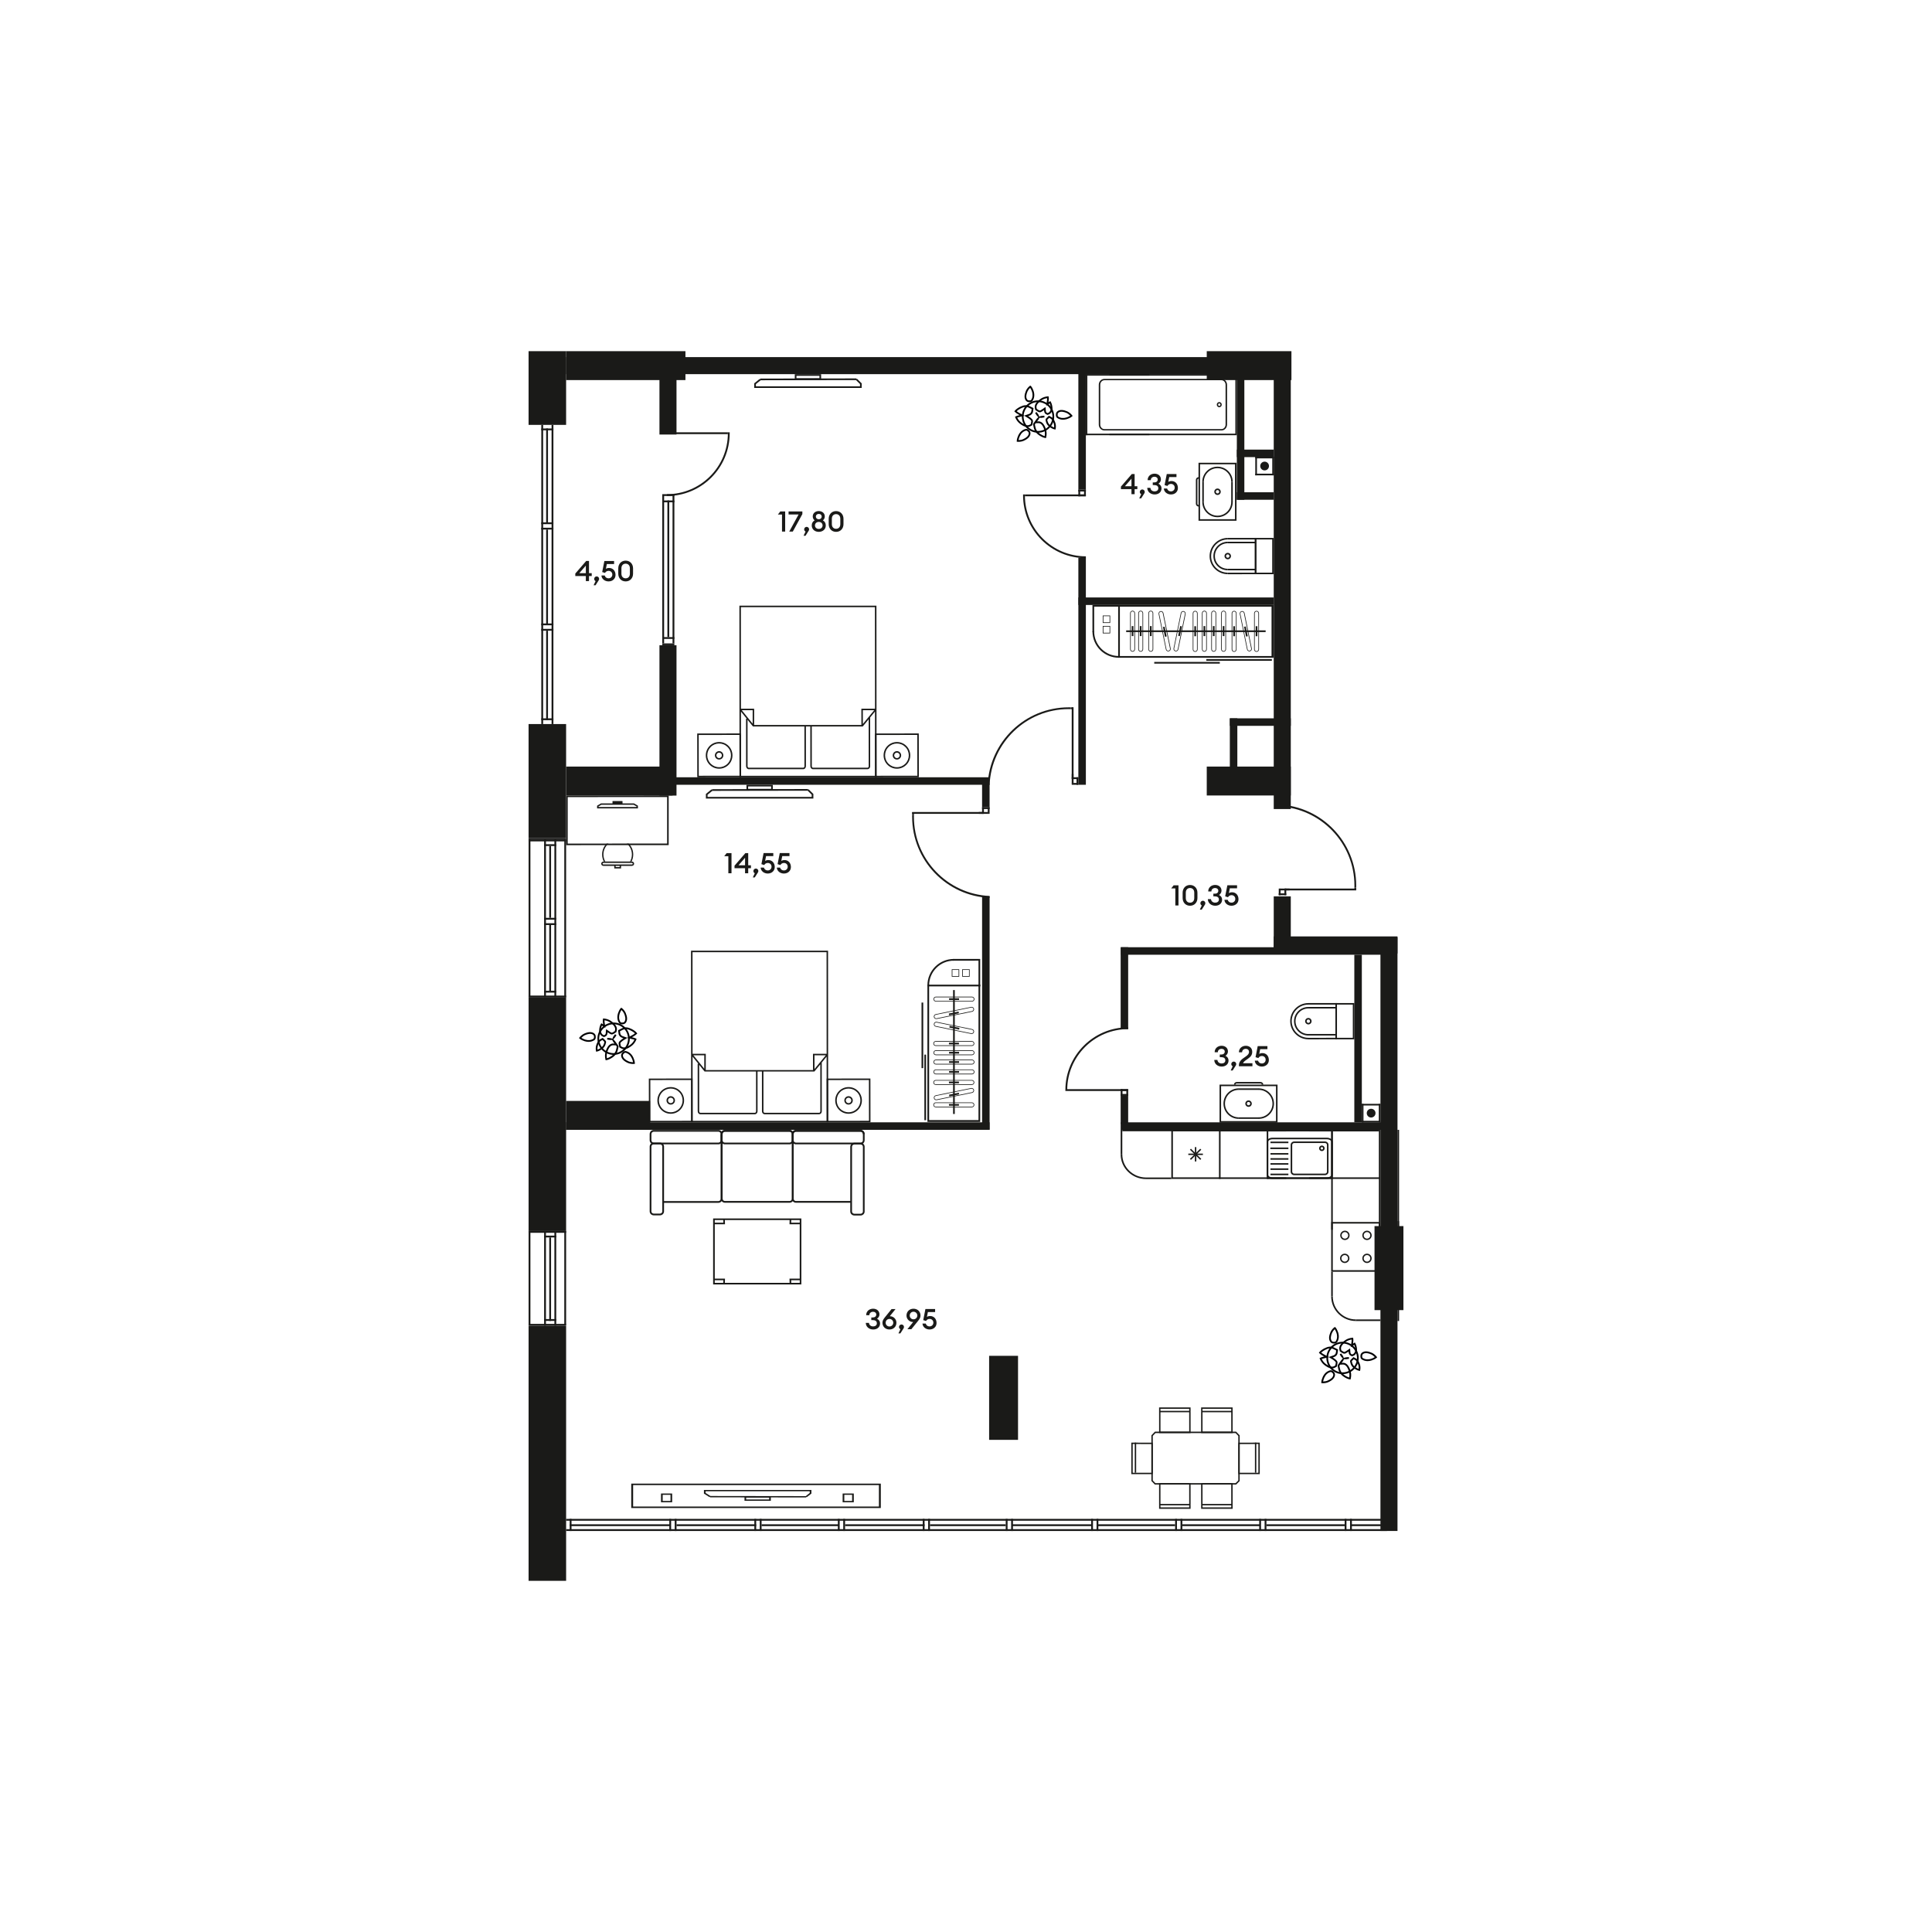 <?xml version="1.0" encoding="utf-8"?>
<!-- Generator: Adobe Illustrator 28.3.0, SVG Export Plug-In . SVG Version: 6.00 Build 0)  -->
<svg version="1.1" id="Слой_1" xmlns="http://www.w3.org/2000/svg" xmlns:xlink="http://www.w3.org/1999/xlink" x="0px" y="0px"
	 viewBox="0 0 1920 1920" style="enable-background:new 0 0 1920 1920;" xml:space="preserve">
<style type="text/css">
	.st0{fill-rule:evenodd;clip-rule:evenodd;fill:#1A1A18;}
	.st1{fill:#020203;}
	.st2{fill:#1A1A18;}
</style>
<g>
	<rect x="525.29" y="348.99" class="st0" width="37.3" height="73.25"/>
	<rect x="525.29" y="719.55" class="st0" width="37.3" height="113.25"/>
	<rect x="525.29" y="832.8" class="st0" width="37.29" height="1.81"/>
	<rect x="537.92" y="519.1" class="st0" width="12.02" height="1.81"/>
	<rect x="537.92" y="524.46" class="st0" width="12.02" height="1.81"/>
	<rect x="537.94" y="619.59" class="st0" width="12.02" height="1.81"/>
	<rect x="537.94" y="624.96" class="st0" width="12.02" height="1.81"/>
	<rect x="537.94" y="422.24" class="st0" width="1.82" height="297.31"/>
	<rect x="548.14" y="422.24" class="st0" width="1.82" height="297.31"/>
	<rect x="542.77" y="425.81" class="st0" width="1.81" height="94.2"/>
	<rect x="542.77" y="526.28" class="st0" width="1.81" height="94.22"/>
	<rect x="537.94" y="425.81" class="st0" width="12.02" height="1.81"/>
	<rect x="537.94" y="713.88" class="st0" width="12.02" height="1.81"/>
	<rect x="542.77" y="626.77" class="st0" width="1.81" height="88.92"/>
	<rect x="665.15" y="1509.47" class="st0" width="1.81" height="12.02"/>
	<rect x="670.52" y="1509.47" class="st0" width="1.81" height="12.02"/>
	<rect x="749.67" y="1509.45" class="st0" width="1.81" height="12.02"/>
	<rect x="755.04" y="1509.45" class="st0" width="1.81" height="12.02"/>
	<rect x="562.59" y="1519.66" class="st0" width="815.78" height="1.82"/>
	<rect x="562.59" y="1509.45" class="st0" width="815.78" height="1.82"/>
	<rect x="566.16" y="1514.83" class="st0" width="99.9" height="1.81"/>
	<rect x="672.33" y="1514.83" class="st0" width="79.15" height="1.81"/>
	<rect x="756.85" y="1514.83" class="st0" width="76.7" height="1.81"/>
	<rect x="839.83" y="1514.83" class="st0" width="79.01" height="1.81"/>
	<rect x="924.2" y="1514.83" class="st0" width="75.29" height="1.81"/>
	<rect x="1090.65" y="1514.83" class="st0" width="77.18" height="1.81"/>
	<rect x="1175.01" y="1514.83" class="st0" width="77.18" height="1.81"/>
	<rect x="1258.57" y="1514.83" class="st0" width="77.73" height="1.81"/>
	<rect x="1342.58" y="1514.83" class="st0" width="35.8" height="1.81"/>
	<rect x="1006.04" y="1514.83" class="st0" width="79.01" height="1.81"/>
	<rect x="566.16" y="1509.45" class="st0" width="1.81" height="12.02"/>
	<rect x="832.65" y="1509.45" class="st0" width="1.81" height="12.02"/>
	<rect x="838.01" y="1509.45" class="st0" width="1.81" height="12.02"/>
	<rect x="917.02" y="1509.45" class="st0" width="1.81" height="12.02"/>
	<rect x="922.39" y="1509.45" class="st0" width="1.81" height="12.02"/>
	<rect x="999.49" y="1509.45" class="st0" width="1.81" height="12.02"/>
	<rect x="1004.86" y="1509.45" class="st0" width="1.81" height="12.02"/>
	<rect x="1084.38" y="1509.45" class="st0" width="1.81" height="12.02"/>
	<rect x="1089.74" y="1509.45" class="st0" width="1.81" height="12.02"/>
	<rect x="1167.83" y="1509.45" class="st0" width="1.81" height="12.02"/>
	<rect x="1173.19" y="1509.45" class="st0" width="1.81" height="12.02"/>
	<rect x="1251.39" y="1509.45" class="st0" width="1.81" height="12.02"/>
	<rect x="1256.76" y="1509.45" class="st0" width="1.81" height="12.02"/>
	<rect x="1336.3" y="1509.45" class="st0" width="1.81" height="12.02"/>
	<rect x="1341.67" y="1509.45" class="st0" width="1.81" height="12.02"/>
	<rect x="562.59" y="354.89" class="st0" width="720.18" height="16.94"/>
	<rect x="655.36" y="371.83" class="st0" width="16.94" height="60.01"/>
	<rect x="655.36" y="641.23" class="st0" width="16.94" height="149.42"/>
	<rect x="1265.83" y="353.66" class="st0" width="16.94" height="450.36"/>
	<rect x="1265.83" y="930.6" class="st0" width="122.99" height="16.94"/>
	<rect x="1265.83" y="890.78" class="st0" width="16.94" height="56.43"/>
	<rect x="1371.87" y="931.54" class="st0" width="16.94" height="589.93"/>
	<rect x="658.16" y="492.01" class="st0" width="1.82" height="147.4"/>
	<rect x="668.36" y="492.01" class="st0" width="1.82" height="147.4"/>
	<rect x="658.16" y="497.36" class="st0" width="12.02" height="1.81"/>
	<rect x="658.16" y="491.1" class="st0" width="12.02" height="1.81"/>
	<rect x="658.16" y="639.41" class="st0" width="12.02" height="1.81"/>
	<rect x="658.16" y="633.14" class="st0" width="12.02" height="1.81"/>
	<rect x="663.26" y="497.36" class="st0" width="1.81" height="135.78"/>
	<g>
		<rect x="658.15" y="429.62" class="st0" width="9.26" height="1.81"/>
		<rect x="662.78" y="429.62" class="st0" width="60.57" height="1.81"/>
		<path class="st0" d="M725.16,429.62l0.01,0.91c0,34.46-27.93,62.39-62.39,62.39v-1.81c33.46,0,60.58-27.12,60.58-60.58l-0.01-0.91
			H725.16z"/>
	</g>
	<rect x="1365.98" y="1218.47" class="st0" width="28.73" height="83.51"/>
	<rect x="562.6" y="761.81" class="st0" width="105.76" height="28.73"/>
	<rect x="562.6" y="348.99" class="st0" width="118.58" height="28.73"/>
	<rect x="1199.26" y="348.99" class="st0" width="84.15" height="28.73"/>
	<rect x="1199.26" y="761.81" class="st0" width="83.51" height="28.73"/>
	<rect x="1071.66" y="370.77" class="st0" width="7.46" height="115.84"/>
	<rect x="1071.66" y="554.3" class="st0" width="7.46" height="225.6"/>
	<rect x="1071.66" y="593.75" class="st0" width="194.17" height="7.46"/>
	<rect x="620.37" y="772.44" class="st0" width="362.96" height="7.46"/>
	<rect x="1113.7" y="941.35" class="st0" width="7.46" height="81.39"/>
	<rect x="1113.7" y="1088.99" class="st0" width="7.46" height="28.06"/>
	<rect x="1114.01" y="941.35" class="st0" width="261.28" height="7.46"/>
	<rect x="1113.7" y="1115.36" class="st0" width="261.59" height="7.46"/>
	<rect x="1229.16" y="375.88" class="st0" width="7.46" height="120.77"/>
	<rect x="1229.16" y="446.81" class="st0" width="36.67" height="7.46"/>
	<rect x="1229.16" y="489.19" class="st0" width="36.67" height="7.46"/>
	<rect x="1222.21" y="713.87" class="st0" width="60.56" height="7.46"/>
	<rect x="1222.19" y="713.87" class="st0" width="7.46" height="48.88"/>
	<g>
		<path class="st0" d="M1252.4,463.13c0,2.4,1.95,4.35,4.35,4.35c2.4,0,4.35-1.95,4.35-4.35c0-2.4-1.95-4.35-4.35-4.35
			C1254.35,458.79,1252.4,460.73,1252.4,463.13"/>
		<rect x="1247.49" y="453.88" class="st0" width="18.51" height="1.65"/>
		<rect x="1247.49" y="453.88" class="st0" width="1.65" height="18.51"/>
		<rect x="1264.36" y="453.88" class="st0" width="1.65" height="18.51"/>
		<rect x="1247.49" y="470.74" class="st0" width="18.51" height="1.65"/>
	</g>
	<rect x="1345.91" y="948.81" class="st0" width="7.46" height="166.55"/>
	<g>
		<path class="st0" d="M1358.27,1106.23c0,2.4,1.95,4.35,4.35,4.35c2.4,0,4.35-1.95,4.35-4.35c0-2.4-1.95-4.35-4.35-4.35
			C1360.22,1101.88,1358.27,1103.83,1358.27,1106.23"/>
		<rect x="1353.36" y="1096.98" class="st0" width="18.51" height="1.65"/>
		<rect x="1353.36" y="1096.98" class="st0" width="1.65" height="18.51"/>
		<rect x="1370.23" y="1096.98" class="st0" width="1.65" height="18.51"/>
		<rect x="1353.36" y="1113.84" class="st0" width="18.51" height="1.65"/>
	</g>
	<g>
		<rect x="1071.66" y="486.61" class="st0" width="1.81" height="6.59"/>
		<rect x="1077.3" y="486.61" class="st0" width="1.81" height="6.59"/>
		<rect x="1071.66" y="486.61" class="st0" width="7.46" height="1.82"/>
		<rect x="1071.66" y="491.38" class="st0" width="6" height="1.82"/>
		<rect x="1018.54" y="491.38" class="st0" width="60.57" height="1.81"/>
		<path class="st0" d="M1016.73,491.38l-0.01,0.91c0,34.46,27.93,62.39,62.39,62.39v-1.81c-33.46,0-60.58-27.12-60.58-60.58
			l0.01-0.91H1016.73z"/>
	</g>
	<g>
		<rect x="1113.71" y="1082.4" class="st0" width="1.81" height="6.59"/>
		<rect x="1119.35" y="1082.4" class="st0" width="1.81" height="6.59"/>
		<rect x="1113.71" y="1087.17" class="st0" width="7.46" height="1.82"/>
		<rect x="1113.71" y="1082.4" class="st0" width="6" height="1.82"/>
		<rect x="1060.59" y="1082.4" class="st0" width="60.57" height="1.81"/>
		<path class="st0" d="M1058.78,1084.22l-0.01-0.91c0-34.46,27.93-62.39,62.39-62.39v1.81c-33.46,0-60.58,27.12-60.58,60.58
			l0.01,0.91H1058.78z"/>
	</g>
	<g>
		<g>
			<rect x="1270.81" y="883.05" class="st0" width="1.82" height="6.58"/>
			<rect x="1276.45" y="883.05" class="st0" width="1.82" height="6.58"/>
			<rect x="1270.81" y="887.82" class="st0" width="7.46" height="1.82"/>
			<rect x="1272.27" y="883.05" class="st0" width="9.26" height="1.81"/>
			<rect x="1276.9" y="883.05" class="st0" width="70.85" height="1.81"/>
			<path class="st0" d="M1347.78,880.1c0-43.31-34.13-78.64-76.96-80.57v1.89c41.85,1.89,75.2,36.41,75.2,78.72
				c0,0.69-0.01,1.37-0.03,2.05h1.76C1347.77,881.5,1347.78,880.8,1347.78,880.1"/>
		</g>
		<rect x="1345.98" y="882.2" class="st0" width="1.76" height="2.41"/>
	</g>
	<g>
		<path class="st0" d="M1206.75,488.69c0,1.77,1.44,3.21,3.21,3.21c1.77,0,3.21-1.44,3.21-3.21c0-1.77-1.44-3.21-3.21-3.21
			C1208.19,485.49,1206.75,486.92,1206.75,488.69 M1211.64,488.69c0,0.93-0.76,1.69-1.68,1.69c-0.93,0-1.69-0.76-1.69-1.69
			c0-0.93,0.76-1.68,1.69-1.68C1210.89,487.01,1211.64,487.76,1211.64,488.69z"/>
		<path class="st0" d="M1191.07,459.88v57.63h37.77v-57.63H1191.07z M1192.59,515.98V461.4h34.73v54.58H1192.59z"/>
		<path class="st0" d="M1188.45,476.91v23.77c0,1.5,1.22,2.73,2.72,2.73l0-1.52c-0.66,0-1.2-0.54-1.2-1.2l0-23.77
			c0-0.67,0.54-1.2,1.2-1.2l0-1.52C1189.68,474.18,1188.45,475.4,1188.45,476.91"/>
		<path class="st0" d="M1194.8,498.84c0,8.35,6.8,15.15,15.15,15.15c8.35,0,15.15-6.8,15.15-15.15h-1.52
			c0,7.52-6.11,13.63-13.63,13.63c-7.52,0-13.63-6.11-13.63-13.63H1194.8z"/>
		<path class="st0" d="M1194.8,478.92h1.52c0-7.51,6.11-13.63,13.63-13.63c7.51,0,13.63,6.11,13.63,13.63h1.52
			c0-8.35-6.8-15.15-15.15-15.15C1201.6,463.77,1194.8,470.56,1194.8,478.92"/>
		<rect x="1223.59" y="478.92" class="st0" width="1.52" height="20.24"/>
		<rect x="1194.81" y="478.76" class="st0" width="1.52" height="20.22"/>
	</g>
	<g>
		<path class="st0" d="M1247.04,570.64v-36.05h18.78v36.05H1247.04z M1248.57,536.11v33.01h15.74v-33.01H1248.57z"/>
		<polygon class="st0" points="1220.07,569.13 1247.01,569.12 1247.01,536.12 1220.11,536.1 1220.11,534.58 1248.54,534.6 
			1248.54,570.64 1220.07,570.66 		"/>
		<path class="st0" d="M1202.07,552.68c0-9.98,8.12-18.1,18.11-18.1v1.52c-9.14,0-16.58,7.44-16.58,16.58
			c0,9.05,7.41,16.41,16.52,16.41v1.52C1210.16,570.61,1202.07,562.57,1202.07,552.68"/>
		<path class="st0" d="M1216.91,552.62c0-1.77,1.44-3.21,3.21-3.21c1.77,0,3.21,1.44,3.21,3.21c0,1.77-1.44,3.21-3.21,3.21
			C1218.35,555.82,1216.91,554.39,1216.91,552.62 M1221.8,552.62c0-0.93-0.76-1.69-1.68-1.69c-0.93,0-1.69,0.76-1.69,1.69
			c0,0.93,0.76,1.69,1.69,1.69C1221.05,554.3,1221.8,553.55,1221.8,552.62z"/>
		<path class="st0" d="M1205.85,552.62c0-7.87,6.4-14.27,14.28-14.27v1.52c-7.03,0-12.75,5.72-12.75,12.75
			c0,6.95,5.7,12.61,12.7,12.61l0,1.52C1212.23,566.76,1205.85,560.42,1205.85,552.62"/>
		<rect x="1219.91" y="538.39" class="st0" width="27.87" height="1.52"/>
		<rect x="1220.01" y="565.24" class="st0" width="27.97" height="1.52"/>
	</g>
	<g>
		<path class="st0" d="M1091.95,421.9V382.4c0-3.24,2.5-5.88,5.58-5.88l116.33,0c3.07,0,5.58,2.64,5.58,5.88v39.51
			c0,3.24-2.5,5.88-5.58,5.88h-116.33C1094.46,427.78,1091.95,425.15,1091.95,421.9 M1217.96,382.4c0-2.49-1.84-4.53-4.1-4.53
			h-116.33c-2.26,0-4.1,2.03-4.1,4.53v39.51c0,2.49,1.84,4.52,4.1,4.52h116.33c2.26,0,4.1-2.03,4.1-4.52V382.4z"/>
		<path class="st0" d="M1209.23,402.15L1209.23,402.15c0-1.18,0.76-2.2,1.85-2.5c0.64-0.17,1.3-0.08,1.87,0.27
			c0.57,0.35,0.97,0.91,1.14,1.58c0.33,1.37-0.49,2.8-1.77,3.14c-0.64,0.17-1.3,0.08-1.87-0.28c-0.57-0.35-0.97-0.91-1.13-1.57
			C1209.26,402.59,1209.23,402.37,1209.23,402.15 M1212.87,402.15c0-0.1-0.01-0.21-0.04-0.31c-0.08-0.32-0.27-0.58-0.54-0.75
			c-0.27-0.16-0.59-0.21-0.89-0.13c-0.61,0.17-1,0.85-0.84,1.49c0.08,0.32,0.27,0.58,0.54,0.75c0.27,0.16,0.58,0.21,0.89,0.13
			C1212.51,403.2,1212.87,402.71,1212.87,402.15z"/>
		<polygon class="st0" points="1104.01,430.98 1107.11,430.98 1227.68,430.98 1227.68,373.33 1107.11,373.33 1104.01,373.33 
			1102.53,373.33 1102.53,371.79 1229.16,371.79 1229.16,432.51 1102.53,432.51 1102.53,430.98 		"/>
		<rect x="1079.11" y="430.98" class="st0" width="63.16" height="1.54"/>
		<rect x="1079.11" y="371.79" class="st0" width="63.16" height="1.54"/>
		<rect x="1079.11" y="371.79" class="st0" width="1.47" height="60.72"/>
	</g>
	<g>
		<path class="st0" d="M1345.93,996.82v36.05h-18.78v-36.05H1345.93z M1344.41,1031.35v-33.01h-15.74v33.01H1344.41z"/>
		<polygon class="st0" points="1300.18,998.33 1327.12,998.34 1327.12,1031.34 1300.21,1031.36 1300.21,1032.89 1328.64,1032.87 
			1328.64,996.82 1300.18,996.81 		"/>
		<path class="st0" d="M1282.18,1014.78c0,9.98,8.12,18.1,18.11,18.1v-1.52c-9.14,0-16.58-7.44-16.58-16.58
			c0-9.05,7.41-16.41,16.52-16.41v-1.52C1290.27,996.85,1282.18,1004.89,1282.18,1014.78"/>
		<path class="st0" d="M1297.02,1014.85c0-1.77,1.44-3.21,3.21-3.21c1.77,0,3.21,1.44,3.21,3.21c0,1.77-1.44,3.21-3.21,3.21
			C1298.46,1018.05,1297.02,1016.62,1297.02,1014.85 M1300.23,1013.16c-0.93,0-1.69,0.76-1.69,1.69c0,0.93,0.76,1.69,1.69,1.69
			s1.68-0.76,1.68-1.69C1301.91,1013.91,1301.16,1013.16,1300.23,1013.16z"/>
		<path class="st0" d="M1285.96,1014.84c0,7.87,6.4,14.27,14.28,14.27v-1.52c-7.03,0-12.75-5.72-12.75-12.75
			c0-6.95,5.7-12.61,12.7-12.61l0-1.52C1292.34,1000.7,1285.96,1007.04,1285.96,1014.84"/>
		<rect x="1300.01" y="1027.55" class="st0" width="27.87" height="1.52"/>
		<rect x="1300.12" y="1000.7" class="st0" width="27.97" height="1.52"/>
	</g>
	<g>
		<path class="st0" d="M1240.79,1093.56c-1.77,0-3.21,1.44-3.21,3.21c0,1.77,1.44,3.21,3.21,3.21c1.77,0,3.21-1.44,3.21-3.21
			C1243.99,1094.99,1242.56,1093.56,1240.79,1093.56 M1239.1,1096.76c0-0.93,0.76-1.69,1.68-1.69c0.93,0,1.69,0.76,1.69,1.69
			c0,0.93-0.76,1.68-1.69,1.68C1239.86,1098.45,1239.1,1097.69,1239.1,1096.76z"/>
		<path class="st0" d="M1211.97,1115.65h57.63v-37.77h-57.63V1115.65z M1268.08,1114.13h-54.58v-34.73h54.58V1114.13z"/>
		<path class="st0" d="M1229,1075.26h23.77c1.5,0,2.73,1.22,2.73,2.72l-1.52,0c0-0.66-0.54-1.2-1.2-1.2l-23.77,0
			c-0.67,0-1.2,0.54-1.2,1.2l-1.52,0C1226.27,1076.48,1227.5,1075.26,1229,1075.26"/>
		<path class="st0" d="M1250.94,1081.61c8.35,0,15.15,6.8,15.15,15.15c0,8.35-6.8,15.15-15.15,15.15v-1.52
			c7.52,0,13.63-6.11,13.63-13.63c0-7.52-6.11-13.63-13.63-13.63V1081.61z"/>
		<path class="st0" d="M1231.01,1081.61v1.52c-7.51,0-13.63,6.11-13.63,13.63c0,7.51,6.11,13.63,13.63,13.63v1.52
			c-8.35,0-15.15-6.8-15.15-15.15C1215.86,1088.41,1222.66,1081.61,1231.01,1081.61"/>
		<rect x="1231.01" y="1110.39" class="st0" width="20.24" height="1.52"/>
		<rect x="1230.85" y="1081.61" class="st0" width="20.22" height="1.52"/>
	</g>
	<g>
		<path class="st0" d="M947.88,953v1.69c-13.53,0-24.53,11.01-24.53,24.54h-1.69C921.66,964.77,933.42,953,947.88,953"/>
		<polygon class="st0" points="974.11,980.24 972.42,980.24 972.42,954.7 947.24,954.71 947.24,953.01 974.11,953.01 		"/>
		<rect x="918.63" y="1048.07" class="st0" width="1.69" height="65.16"/>
		<rect x="915.81" y="996.33" class="st0" width="1.69" height="65.16"/>
		<rect x="947.17" y="983.92" class="st0" width="1.69" height="123.14"/>
		<path class="st0" d="M968.27,1098c0-1.34-1.1-2.44-2.44-2.44l-35.89,0c-1.34,0-2.44,1.09-2.44,2.43c0,1.35,1.09,2.44,2.44,2.44
			l35.89,0C967.17,1100.44,968.27,1099.35,968.27,1098 M929.94,1096.21h35.89c0.99,0,1.79,0.8,1.79,1.79c0,0.99-0.8,1.79-1.79,1.79
			h-35.89c-0.99,0-1.79-0.8-1.79-1.79C928.15,1097.02,928.95,1096.21,929.94,1096.21z"/>
		<rect x="943.04" y="1097.16" class="st0" width="9.94" height="1.69"/>
		<path class="st0" d="M968.03,1083.69c0-0.16-0.02-0.32-0.05-0.48c-0.27-1.32-1.56-2.17-2.87-1.9l-35.16,7.19
			c-1.28,0.27-2.18,1.58-1.9,2.88c0.27,1.32,1.56,2.17,2.87,1.9l35.16-7.19C967.22,1085.85,968.03,1084.85,968.03,1083.69
			 M930.07,1089.13l35.17-7.19c0.97-0.2,1.92,0.43,2.12,1.4c0.19,0.96-0.45,1.92-1.4,2.11l-35.16,7.19c-0.97,0.2-1.92-0.43-2.12-1.4
			c-0.02-0.12-0.04-0.24-0.04-0.36C928.64,1090.04,929.24,1089.3,930.07,1089.13z"/>
		
			<rect x="943.17" y="1086.42" transform="matrix(0.98 -0.2 0.2 0.98 -198.487 211.845)" class="st0" width="9.94" height="1.69"/>
		<path class="st0" d="M968.03,1025.1c0-1.15-0.82-2.16-1.95-2.39l-35.16-7.19c-1.32-0.27-2.61,0.58-2.87,1.9
			c-0.29,1.29,0.61,2.61,1.9,2.88l35.16,7.19c0.63,0.13,1.28,0,1.83-0.35c0.54-0.36,0.92-0.91,1.04-1.54
			C968.02,1025.42,968.03,1025.26,968.03,1025.1L968.03,1025.1 M928.68,1017.55c0.2-0.97,1.15-1.59,2.12-1.4l35.16,7.19
			c0.95,0.19,1.58,1.16,1.4,2.12c-0.09,0.47-0.37,0.87-0.77,1.13c-0.4,0.26-0.88,0.36-1.35,0.26l-35.17-7.19
			c-0.83-0.17-1.43-0.91-1.43-1.76C928.64,1017.79,928.65,1017.67,928.68,1017.55z"/>
		
			<rect x="947.04" y="1016.51" transform="matrix(0.201 -0.98 0.98 0.201 -243.108 1744.966)" class="st0" width="1.69" height="9.94"/>
		<path class="st0" d="M968.03,1003.05c0-0.16-0.02-0.32-0.05-0.48c-0.27-1.32-1.55-2.17-2.87-1.9l-35.17,7.19
			c-1.13,0.23-1.95,1.24-1.95,2.39c0,0.16,0.01,0.33,0.05,0.49c0.13,0.63,0.5,1.18,1.05,1.55c0.55,0.36,1.2,0.48,1.83,0.35
			l35.16-7.19C967.22,1005.21,968.03,1004.21,968.03,1003.05 M930.08,1008.48l35.16-7.19c0.97-0.2,1.92,0.43,2.11,1.4
			c0.19,0.95-0.45,1.92-1.4,2.11L930.8,1012c-0.47,0.1-0.95,0-1.35-0.26c-0.4-0.26-0.67-0.67-0.77-1.13
			c-0.02-0.12-0.04-0.24-0.04-0.36C928.64,1009.4,929.25,1008.65,930.08,1008.48z"/>
		
			<rect x="942.92" y="1005.83" transform="matrix(0.98 -0.2 0.2 0.98 -182.346 210.148)" class="st0" width="9.94" height="1.69"/>
		<path class="st0" d="M968.4,1065.25c0-1.34-1.1-2.44-2.44-2.44h-35.89c-1.34,0-2.44,1.1-2.44,2.44s1.1,2.44,2.44,2.44h35.89
			C967.3,1067.68,968.4,1066.59,968.4,1065.25 M930.07,1063.45h35.89c0.99,0,1.79,0.81,1.79,1.79s-0.8,1.79-1.79,1.79h-35.89
			c-0.99,0-1.79-0.8-1.79-1.79S929.08,1063.45,930.07,1063.45z"/>
		<rect x="943.18" y="1064.4" class="st0" width="9.94" height="1.69"/>
		<path class="st0" d="M968.4,1055.44c0-1.34-1.1-2.44-2.44-2.44h-35.89c-1.34,0-2.44,1.09-2.44,2.44c0,1.34,1.1,2.44,2.44,2.44
			h35.89C967.3,1057.88,968.4,1056.78,968.4,1055.44 M930.07,1053.65h35.89c0.99,0,1.79,0.8,1.79,1.79c0,0.99-0.8,1.79-1.79,1.79
			h-35.89c-0.99,0-1.79-0.81-1.79-1.79C928.28,1054.45,929.08,1053.65,930.07,1053.65z"/>
		<rect x="943.18" y="1054.59" class="st0" width="9.94" height="1.7"/>
		<path class="st0" d="M968.4,1046.17c0-1.34-1.1-2.44-2.44-2.44h-35.89c-1.34,0-2.44,1.1-2.44,2.44c0,1.34,1.1,2.44,2.44,2.44
			h35.89C967.3,1048.6,968.4,1047.51,968.4,1046.17 M930.07,1044.37h35.89c0.99,0,1.79,0.81,1.79,1.79c0,0.99-0.8,1.79-1.79,1.79
			l-35.89,0c-0.99,0-1.79-0.81-1.79-1.8C928.28,1045.18,929.08,1044.37,930.07,1044.37z"/>
		<rect x="943.18" y="1045.32" class="st0" width="9.94" height="1.7"/>
		<path class="st0" d="M968.27,1037.03c0-1.35-1.1-2.44-2.44-2.44l-35.89,0c-1.34,0-2.44,1.09-2.44,2.44c0,1.34,1.09,2.44,2.44,2.44
			h35.89C967.17,1039.47,968.27,1038.37,968.27,1037.03 M929.94,1035.24h35.89c0.99,0,1.79,0.81,1.79,1.79
			c0,0.99-0.8,1.79-1.79,1.79h-35.89c-0.99,0-1.79-0.81-1.79-1.79C928.15,1036.04,928.95,1035.24,929.94,1035.24z"/>
		<rect x="943.04" y="1036.18" class="st0" width="9.94" height="1.69"/>
		<path class="st0" d="M956.22,963.24v7.41h7.41v-7.41H956.22z M956.87,970v-6.12h6.12V970H956.87z"/>
		<path class="st0" d="M945.85,963.24v7.41h7.41v-7.41H945.85z M946.5,970v-6.12h6.12V970H946.5z"/>
		<rect x="921.66" y="978.56" class="st0" width="52.45" height="1.69"/>
		<path class="st0" d="M968.4,992.91c0-1.34-1.1-2.44-2.44-2.44h-35.89c-1.34,0-2.44,1.1-2.44,2.44c0,1.34,1.1,2.44,2.44,2.44
			l35.89,0C967.3,995.35,968.4,994.26,968.4,992.91 M930.07,991.12h35.89c0.99,0,1.79,0.81,1.79,1.79c0,0.99-0.8,1.79-1.79,1.79
			h-35.89c-0.99,0-1.79-0.81-1.79-1.79C928.28,991.93,929.08,991.12,930.07,991.12z"/>
		<rect x="943.18" y="992.07" class="st0" width="9.94" height="1.69"/>
		<path class="st0" d="M968.27,1075.72c0-1.34-1.1-2.44-2.44-2.44l-35.89,0c-1.34,0-2.44,1.09-2.44,2.43c0,1.35,1.09,2.44,2.44,2.44
			l35.89,0C967.17,1078.16,968.27,1077.07,968.27,1075.72 M929.94,1073.93h35.89c0.99,0,1.79,0.8,1.79,1.79
			c0,0.99-0.8,1.79-1.79,1.79h-35.89c-0.99,0-1.79-0.8-1.79-1.79C928.15,1074.74,928.95,1073.93,929.94,1073.93z"/>
		<rect x="943.04" y="1074.88" class="st0" width="9.94" height="1.69"/>
		<polygon class="st0" points="923.35,978.56 923.35,1113.13 972.42,1113.13 972.42,978.56 974.11,978.56 974.11,1114.97 
			921.66,1114.97 921.66,978.56 		"/>
	</g>
	<g>
		<path class="st0" d="M1138.92,1171.76v-1.59c-13.01,0-23.59-10.29-23.59-22.95l-1.62,0
			C1113.7,1160.76,1125.01,1171.76,1138.92,1171.76"/>
		<polyline class="st0" points="1164.04,1170.19 1138.92,1170.18 1138.92,1171.76 1164.04,1171.77 		"/>
		<rect x="1113.7" y="1122.81" class="st0" width="1.62" height="24.46"/>
	</g>
	<g>
		<path class="st0" d="M1322.92,1288.29h1.59c0,12.65,10.29,22.94,22.95,22.94l0,1.58
			C1333.93,1312.82,1322.92,1301.82,1322.92,1288.29"/>
		<polyline class="st0" points="1324.5,1263.87 1324.51,1288.29 1322.92,1288.29 1322.92,1263.86 		"/>
		<rect x="1347.41" y="1311.24" class="st0" width="24.46" height="1.58"/>
	</g>
	<g>
		<path class="st0" d="M1322.92,1263.86v-49.47h48.79v49.47H1322.92z M1324.5,1215.98v46.3h45.62v-46.3H1324.5z"/>
		<path class="st0" d="M1353.86,1227.69c0-2.56,2.09-4.66,4.65-4.66c2.57,0,4.66,2.09,4.66,4.66c0,2.57-2.09,4.65-4.66,4.65
			C1355.95,1232.34,1353.86,1230.25,1353.86,1227.69 M1361.77,1227.69c0-1.8-1.46-3.26-3.26-3.26c-1.8,0-3.26,1.46-3.26,3.26
			c0,1.8,1.46,3.26,3.26,3.26C1360.31,1230.95,1361.77,1229.48,1361.77,1227.69z"/>
		<path class="st0" d="M1331.9,1227.69c0-2.56,2.09-4.66,4.65-4.66c2.57,0,4.65,2.09,4.65,4.66c0,2.57-2.09,4.65-4.65,4.65
			C1333.99,1232.34,1331.9,1230.25,1331.9,1227.69 M1339.81,1227.69c0-1.8-1.46-3.26-3.26-3.26c-1.8,0-3.26,1.46-3.26,3.26
			c0,1.8,1.46,3.26,3.26,3.26C1338.35,1230.95,1339.81,1229.48,1339.81,1227.69z"/>
		<path class="st0" d="M1353.86,1250.52c0-2.56,2.09-4.65,4.65-4.65c2.57,0,4.66,2.09,4.66,4.65c0,2.57-2.09,4.66-4.66,4.66
			C1355.95,1255.17,1353.86,1253.08,1353.86,1250.52 M1361.77,1250.52c0-1.8-1.46-3.26-3.26-3.26c-1.8,0-3.26,1.46-3.26,3.26
			c0,1.8,1.46,3.26,3.26,3.26C1360.31,1253.78,1361.77,1252.31,1361.77,1250.52z"/>
		<path class="st0" d="M1331.73,1250.52c0-2.57,2.09-4.65,4.66-4.65c2.57,0,4.66,2.09,4.66,4.65c0,2.57-2.09,4.66-4.66,4.66
			C1333.82,1255.18,1331.73,1253.09,1331.73,1250.52 M1339.65,1250.52c0-1.8-1.46-3.26-3.26-3.26c-1.8,0-3.26,1.46-3.26,3.26
			c0,1.8,1.46,3.26,3.26,3.26C1338.18,1253.78,1339.65,1252.32,1339.65,1250.52z"/>
	</g>
	<g>
		<path class="st0" d="M1316.69,1134.38h-30.47c-1.97,0-3.58,1.54-3.58,3.42l0,26.66c0,1.89,1.6,3.42,3.57,3.42h30.47
			c1.97,0,3.57-1.53,3.57-3.42v-26.66C1320.26,1135.92,1318.66,1134.38,1316.69,1134.38 M1286.22,1166.34
			c-1.12,0-2.03-0.85-2.03-1.88v-26.66c0-1.04,0.91-1.89,2.03-1.89h30.47c1.12,0,2.03,0.85,2.03,1.89v26.66
			c0,1.04-0.91,1.88-2.03,1.88H1286.22z"/>
		<path class="st0" d="M1313.66,1138.41c-1.53,0-2.78,1.24-2.78,2.77c0,1.52,1.25,2.77,2.78,2.77s2.77-1.24,2.77-2.77
			C1316.43,1139.66,1315.19,1138.41,1313.66,1138.41 M1313.66,1142.41c-0.68,0-1.23-0.55-1.23-1.23c0-0.68,0.55-1.23,1.23-1.23
			c0.68,0,1.23,0.55,1.23,1.23C1314.89,1141.86,1314.34,1142.41,1313.66,1142.41z"/>
		<path class="st0" d="M1318.72,1130.65h-54.15c-3.17,0-5.75,1.81-5.75,4.04v32.88c0,2.23,2.58,4.04,5.75,4.04h54.15
			c3.17,0,5.75-1.81,5.75-4.04v-32.88C1324.48,1132.47,1321.89,1130.65,1318.72,1130.65 M1264.57,1170.07
			c-2.28,0-4.21-1.15-4.21-2.5v-32.88c0-1.36,1.93-2.51,4.21-2.51h54.15c2.28,0,4.21,1.15,4.21,2.51v32.88c0,1.35-1.93,2.5-4.21,2.5
			H1264.57z"/>
		<rect x="1262.57" y="1166.34" class="st0" width="17.81" height="1.54"/>
		<rect x="1262.57" y="1134.51" class="st0" width="17.81" height="1.54"/>
		<rect x="1262.57" y="1150.97" class="st0" width="17.81" height="1.54"/>
		<rect x="1262.57" y="1161.11" class="st0" width="17.81" height="1.54"/>
		<rect x="1262.57" y="1155.93" class="st0" width="17.81" height="1.54"/>
		<rect x="1262.57" y="1145.92" class="st0" width="17.81" height="1.54"/>
		<rect x="1262.41" y="1140.39" class="st0" width="17.98" height="1.54"/>
		<rect x="1259.63" y="1170.05" class="st0" width="64.85" height="1.56"/>
		<rect x="1259.63" y="1122.82" class="st0" width="64.85" height="1.56"/>
		<rect x="1258.82" y="1122.82" class="st0" width="1.57" height="48.79"/>
		<rect x="1322.93" y="1122.82" class="st0" width="1.57" height="48.79"/>
	</g>
	<g>
		<rect x="1180.93" y="1146.43" class="st0" width="14.5" height="1.39"/>
		<rect x="1187.47" y="1139.98" class="st0" width="1.41" height="14.3"/>
		<polygon class="st0" points="1193.8,1142.57 1192.8,1141.58 1182.55,1151.69 1183.55,1152.68 		"/>
		<polygon class="st0" points="1193.8,1151.69 1183.55,1141.58 1182.55,1142.57 1192.8,1152.68 		"/>
		<path class="st0" d="M1212.99,1171.6v-48.95h-48.95v48.95H1212.99z M1211.41,1124.23v45.79h-45.79v-45.79H1211.41z"/>
	</g>
	<rect x="1322.92" y="1124.39" class="st0" width="1.58" height="97.69"/>
	
		<rect x="1244.04" y="1137.39" transform="matrix(-1.958985e-11 1 -1 -1.958985e-11 2415.646 -74.016)" class="st0" width="1.58" height="66.84"/>
	
		<rect x="1244.04" y="1090.18" transform="matrix(-4.378738e-11 1 -1 -4.378738e-11 2368.435 -121.227)" class="st0" width="1.58" height="66.84"/>
	<rect x="1370.29" y="1122.82" class="st0" width="1.58" height="99.26"/>
	
		<rect x="1388.82" y="1213.55" transform="matrix(-1 -1.224647e-16 1.224647e-16 -1 2779.223 2526.367)" class="st0" width="1.58" height="99.26"/>
	
		<rect x="1335.62" y="1135.52" transform="matrix(-4.378738e-11 1 -1 -4.378738e-11 2507.226 -165.595)" class="st0" width="1.58" height="70.58"/>
	
		<rect x="1335.05" y="1088.88" transform="matrix(-5.070096e-11 1 -1 -5.070096e-11 2459.448 -212.239)" class="st0" width="1.58" height="69.45"/>
	
		<rect x="1388.82" y="1122.82" transform="matrix(-1 -1.224647e-16 1.224647e-16 -1 2779.214 2344.911)" class="st0" width="1.58" height="99.26"/>
	<g>
		<rect x="1247.13" y="1433.64" class="st0" width="1.38" height="29.92"/>
		<g>
			<path class="st0" d="M1251.94,1464.97v-31.3l-21.33,0.02v31.3L1251.94,1464.97z M1250.55,1435.05v28.54l-18.57,0.02v-28.54
				L1250.55,1435.05z"/>
			<path class="st0" d="M1124.29,1464.97v-31.3l21.33,0.02v31.3L1124.29,1464.97z M1125.67,1435.05v28.54l18.57,0.02v-28.54
				L1125.67,1435.05z"/>
			<rect x="1127.72" y="1433.64" class="st0" width="1.38" height="29.92"/>
			<path class="st0" d="M1231.99,1471.82v-45.38l-3.52-3.67h-80.74l-3.49,3.63v45.37l3.39,3.54h80.87L1231.99,1471.82z
				 M1230.61,1427v44.25l-2.68,2.69h-79.71l-2.6-2.71v-44.26l2.7-2.8h79.56L1230.61,1427z"/>
			<path class="st0" d="M1151.87,1473.93l0.02,25.49h31.3l-0.02-25.49H1151.87z M1153.27,1498.03l-0.02-22.72h28.54l0.02,22.72
				H1153.27z"/>
			<rect x="1152.56" y="1494.61" class="st0" width="29.92" height="1.38"/>
			<path class="st0" d="M1193.67,1473.93l0.02,25.49h31.3l-0.02-25.49H1193.67z M1195.07,1498.03l-0.02-22.72h28.54l0.02,22.72
				H1195.07z"/>
			<rect x="1194.36" y="1494.61" class="st0" width="29.92" height="1.38"/>
			<path class="st0" d="M1224.99,1424.16l-0.02-25.49h-31.3l0.02,25.49H1224.99z M1223.59,1400.05l0.02,22.72h-28.54l-0.02-22.72
				H1223.59z"/>
			<rect x="1194.38" y="1402.09" class="st0" width="29.92" height="1.38"/>
			<path class="st0" d="M1183.2,1424.16l-0.02-25.49l-31.3,0l0.02,25.49H1183.2z M1181.79,1400.05l0.02,22.72h-28.54l-0.02-22.72
				H1181.79z"/>
			<rect x="1152.59" y="1402.09" class="st0" width="29.92" height="1.38"/>
		</g>
	</g>
	<g>
		<polygon class="st0" points="851.61,376.31 850.44,377.49 854.67,381.68 854.67,383.88 751.2,383.88 751.2,381.73 756.16,377.71 
			755.12,376.42 749.53,380.94 749.53,385.54 856.34,385.54 856.34,380.99 		"/>
		<polygon class="st0" points="851.03,376.07 755.64,376.23 755.64,377.89 851.03,377.73 		"/>
		<path class="st0" d="M816.02,371.83l-26.17,0v5.7h26.17V371.83z M791.51,373.5l22.85,0v2.38l-22.85,0V373.5z"/>
	</g>
	<g>
		<polygon class="st0" points="803.59,784.37 802.42,785.55 806.65,789.74 806.65,791.94 703.17,791.94 703.17,789.79 
			708.14,785.77 707.09,784.48 701.51,789 701.51,793.6 808.31,793.6 808.31,789.05 		"/>
		<polygon class="st0" points="803.01,784.13 707.62,784.29 707.62,785.96 803.01,785.79 		"/>
		<path class="st0" d="M768,779.9h-26.17v5.7H768V779.9z M743.49,781.56h22.85v2.38h-22.85V781.56z"/>
	</g>
	<g>
		<path class="st0" d="M1085.67,627.43h1.69c0,13.53,11.01,24.53,24.54,24.53v1.69C1097.43,653.66,1085.67,641.9,1085.67,627.43"/>
		<polygon class="st0" points="1112.91,601.21 1112.91,602.9 1087.36,602.9 1087.37,628.08 1085.68,628.08 1085.67,601.21 		"/>
		<rect x="1198.81" y="655" class="st0" width="65.16" height="1.69"/>
		<rect x="1147.07" y="657.82" class="st0" width="65.16" height="1.69"/>
		<rect x="1119.16" y="626.46" class="st0" width="138.62" height="1.69"/>
		<path class="st0" d="M1248.74,607.05c-1.34,0-2.44,1.1-2.44,2.44l0,35.89c0,1.34,1.09,2.44,2.43,2.44c1.35,0,2.44-1.09,2.44-2.44
			l0-35.89C1251.18,608.15,1250.08,607.05,1248.74,607.05 M1246.95,645.38v-35.89c0-0.99,0.8-1.79,1.79-1.79
			c0.99,0,1.79,0.8,1.79,1.79v35.89c0,0.99-0.8,1.79-1.79,1.79C1247.75,647.17,1246.95,646.37,1246.95,645.38z"/>
		<rect x="1247.89" y="622.33" class="st0" width="1.69" height="9.94"/>
		<path class="st0" d="M1234.43,607.28c-0.16,0-0.32,0.02-0.48,0.05c-1.32,0.27-2.17,1.56-1.9,2.87l7.19,35.16
			c0.27,1.28,1.58,2.18,2.88,1.9c1.32-0.27,2.17-1.56,1.9-2.87l-7.19-35.16C1236.59,608.1,1235.58,607.28,1234.43,607.28
			 M1239.86,645.24l-7.19-35.17c-0.2-0.97,0.43-1.92,1.4-2.12c0.96-0.19,1.92,0.45,2.11,1.4l7.19,35.16c0.2,0.97-0.43,1.92-1.4,2.12
			c-0.12,0.02-0.24,0.04-0.36,0.04C1240.77,646.68,1240.03,646.07,1239.86,645.24z"/>
		
			<rect x="1237.15" y="622.2" transform="matrix(0.98 -0.2 0.2 0.98 -100.502 260.562)" class="st0" width="1.69" height="9.94"/>
		<path class="st0" d="M1175.84,607.28c-1.15,0-2.16,0.82-2.39,1.95l-7.19,35.16c-0.27,1.32,0.58,2.61,1.9,2.87
			c1.29,0.29,2.61-0.61,2.88-1.9l7.19-35.16c0.13-0.63,0-1.28-0.35-1.83c-0.36-0.54-0.91-0.92-1.54-1.04
			C1176.16,607.3,1176,607.28,1175.84,607.28L1175.84,607.28 M1168.28,646.64c-0.97-0.2-1.59-1.15-1.4-2.12l7.19-35.16
			c0.19-0.95,1.16-1.58,2.12-1.4c0.47,0.09,0.87,0.37,1.13,0.77c0.26,0.4,0.36,0.88,0.26,1.35l-7.19,35.17
			c-0.17,0.83-0.91,1.43-1.76,1.43C1168.52,646.68,1168.4,646.66,1168.28,646.64z"/>
		
			<rect x="1167.24" y="626.58" transform="matrix(0.201 -0.98 0.98 0.201 322.2 1649.794)" class="st0" width="9.94" height="1.69"/>
		<path class="st0" d="M1153.79,607.28c-0.16,0-0.32,0.02-0.48,0.05c-1.32,0.27-2.17,1.55-1.9,2.87l7.19,35.17
			c0.23,1.13,1.24,1.95,2.39,1.95c0.16,0,0.33-0.01,0.49-0.05c0.63-0.13,1.18-0.5,1.55-1.05c0.36-0.55,0.48-1.2,0.35-1.83
			l-7.19-35.16C1155.94,608.1,1154.94,607.28,1153.79,607.28 M1159.22,645.24l-7.19-35.16c-0.2-0.97,0.43-1.92,1.4-2.11
			c0.95-0.19,1.92,0.45,2.11,1.4l7.19,35.16c0.1,0.47,0,0.95-0.26,1.35c-0.26,0.4-0.67,0.67-1.13,0.77
			c-0.12,0.02-0.24,0.04-0.36,0.04C1160.13,646.68,1159.39,646.07,1159.22,645.24z"/>
		
			<rect x="1156.56" y="622.46" transform="matrix(0.98 -0.2 0.2 0.98 -102.18 244.416)" class="st0" width="1.69" height="9.94"/>
		<path class="st0" d="M1215.98,606.92c-1.34,0-2.44,1.1-2.44,2.44v35.89c0,1.34,1.1,2.44,2.44,2.44s2.44-1.1,2.44-2.44v-35.89
			C1218.42,608.01,1217.33,606.92,1215.98,606.92 M1214.19,645.25v-35.89c0-0.99,0.81-1.79,1.79-1.79s1.79,0.8,1.79,1.79v35.89
			c0,0.99-0.8,1.79-1.79,1.79S1214.19,646.24,1214.19,645.25z"/>
		<rect x="1215.13" y="622.2" class="st0" width="1.69" height="9.94"/>
		<path class="st0" d="M1206.18,606.92c-1.34,0-2.44,1.1-2.44,2.44v35.89c0,1.34,1.09,2.44,2.44,2.44c1.34,0,2.44-1.1,2.44-2.44
			v-35.89C1208.62,608.01,1207.52,606.92,1206.18,606.92 M1204.39,645.25v-35.89c0-0.99,0.8-1.79,1.79-1.79
			c0.99,0,1.79,0.8,1.79,1.79v35.89c0,0.99-0.81,1.79-1.79,1.79C1205.19,647.04,1204.39,646.24,1204.39,645.25z"/>
		<rect x="1205.33" y="622.2" class="st0" width="1.7" height="9.94"/>
		<path class="st0" d="M1196.9,606.92c-1.34,0-2.44,1.1-2.44,2.44v35.89c0,1.34,1.1,2.44,2.44,2.44c1.34,0,2.44-1.1,2.44-2.44
			v-35.89C1199.34,608.01,1198.24,606.92,1196.9,606.92 M1195.11,645.25v-35.89c0-0.99,0.81-1.79,1.79-1.79
			c0.99,0,1.79,0.8,1.79,1.79l0,35.89c0,0.99-0.81,1.79-1.8,1.79C1195.91,647.04,1195.11,646.24,1195.11,645.25z"/>
		<rect x="1196.05" y="622.2" class="st0" width="1.7" height="9.94"/>
		<path class="st0" d="M1187.77,607.05c-1.35,0-2.44,1.1-2.44,2.44l0,35.89c0,1.34,1.09,2.44,2.44,2.44c1.34,0,2.44-1.09,2.44-2.44
			v-35.89C1190.2,608.15,1189.11,607.05,1187.77,607.05 M1185.97,645.38v-35.89c0-0.99,0.81-1.79,1.79-1.79
			c0.99,0,1.79,0.8,1.79,1.79v35.89c0,0.99-0.81,1.79-1.79,1.79C1186.78,647.17,1185.97,646.37,1185.97,645.38z"/>
		<rect x="1186.92" y="622.33" class="st0" width="1.69" height="9.94"/>
		<path class="st0" d="M1095.9,619.1h7.41v-7.41h-7.41V619.1z M1102.67,618.45h-6.12v-6.12h6.12V618.45z"/>
		<path class="st0" d="M1095.9,629.47h7.41v-7.41h-7.41V629.47z M1102.67,628.82h-6.12v-6.12h6.12V628.82z"/>
		<rect x="1111.22" y="601.21" class="st0" width="1.69" height="52.45"/>
		<path class="st0" d="M1143.65,606.92c-1.34,0-2.44,1.1-2.44,2.44v35.89c0,1.34,1.1,2.44,2.44,2.44c1.34,0,2.44-1.1,2.44-2.44
			l0-35.89C1146.09,608.01,1144.99,606.92,1143.65,606.92 M1141.85,645.25v-35.89c0-0.99,0.81-1.79,1.79-1.79
			c0.99,0,1.79,0.8,1.79,1.79v35.89c0,0.99-0.81,1.79-1.79,1.79C1142.66,647.04,1141.85,646.24,1141.85,645.25z"/>
		<rect x="1142.8" y="622.2" class="st0" width="1.69" height="9.94"/>
		<path class="st0" d="M1226.46,607.05c-1.34,0-2.44,1.1-2.44,2.44l0,35.89c0,1.34,1.09,2.44,2.43,2.44c1.35,0,2.44-1.09,2.44-2.44
			l0-35.89C1228.9,608.15,1227.81,607.05,1226.46,607.05 M1224.67,645.38v-35.89c0-0.99,0.8-1.79,1.79-1.79
			c0.99,0,1.79,0.8,1.79,1.79v35.89c0,0.99-0.8,1.79-1.79,1.79C1225.47,647.17,1224.67,646.37,1224.67,645.38z"/>
		<rect x="1225.62" y="622.33" class="st0" width="1.69" height="9.94"/>
		<path class="st0" d="M1133.61,606.92c-1.34,0-2.44,1.1-2.44,2.44v35.89c0,1.34,1.1,2.44,2.44,2.44c1.34,0,2.44-1.1,2.44-2.44
			l0-35.89C1136.05,608.01,1134.95,606.92,1133.61,606.92 M1131.82,645.25v-35.89c0-0.99,0.81-1.79,1.79-1.79s1.79,0.8,1.79,1.79
			v35.89c0,0.99-0.81,1.79-1.79,1.79C1132.62,647.04,1131.82,646.24,1131.82,645.25z"/>
		<rect x="1132.76" y="622.2" class="st0" width="1.69" height="9.94"/>
		<path class="st0" d="M1125.53,606.92c-1.34,0-2.44,1.1-2.44,2.44v35.89c0,1.34,1.1,2.44,2.44,2.44c1.34,0,2.44-1.1,2.44-2.44
			l0-35.89C1127.97,608.01,1126.87,606.92,1125.53,606.92 M1123.73,645.25v-35.89c0-0.99,0.81-1.79,1.79-1.79s1.79,0.8,1.79,1.79
			v35.89c0,0.99-0.81,1.79-1.79,1.79C1124.54,647.04,1123.73,646.24,1123.73,645.25z"/>
		<rect x="1124.68" y="622.2" class="st0" width="1.69" height="9.94"/>
		<polygon class="st0" points="1112.82,651.97 1263.64,651.97 1263.64,602.9 1112.82,602.9 1112.82,601.21 1265.71,601.21 
			1265.71,653.66 1112.82,653.66 		"/>
	</g>
	<rect x="975.98" y="778.99" class="st0" width="7.46" height="23.26"/>
	<rect x="975.99" y="890.78" class="st0" width="7.46" height="231.87"/>
	<g>
		<g>
			<rect x="981.62" y="802.2" class="st0" width="1.82" height="6.58"/>
			<rect x="975.98" y="802.2" class="st0" width="1.82" height="6.58"/>
			<rect x="975.98" y="802.2" class="st0" width="7.46" height="1.82"/>
			<rect x="972.73" y="806.97" class="st0" width="9.26" height="1.81"/>
			<rect x="906.51" y="806.97" class="st0" width="70.85" height="1.81"/>
			<path class="st0" d="M906.48,811.73c0,43.31,34.13,78.64,76.96,80.57v-1.89c-41.85-1.89-75.2-36.41-75.2-78.72
				c0-0.69,0.01-1.37,0.03-2.05h-1.76C906.48,810.33,906.48,811.03,906.48,811.73"/>
		</g>
		<rect x="906.51" y="807.22" class="st0" width="1.76" height="2.41"/>
	</g>
	<g>
		<g>
			<rect x="1065.07" y="778.08" class="st0" width="6.58" height="1.82"/>
			<rect x="1065.07" y="772.44" class="st0" width="6.58" height="1.82"/>
			<rect x="1069.84" y="772.44" class="st0" width="1.82" height="7.46"/>
			<rect x="1065.07" y="769.18" class="st0" width="1.81" height="9.26"/>
			<rect x="1065.07" y="702.96" class="st0" width="1.81" height="70.85"/>
			<path class="st0" d="M1062.13,702.93c-43.31,0-78.64,34.13-80.57,76.96h1.89c1.89-41.85,36.41-75.2,78.72-75.2
				c0.69,0,1.37,0.01,2.05,0.03v-1.76C1063.53,702.94,1062.83,702.93,1062.13,702.93"/>
		</g>
		<rect x="1064.22" y="702.96" class="st0" width="2.41" height="1.76"/>
	</g>
	<g>
		<path class="st0" d="M644.8,1071.87l0.07,43.49l43.49-0.06l-0.07-43.49L644.8,1071.87z M646.35,1113.87l-0.06-40.52l40.52-0.06
			l0.06,40.53L646.35,1113.87z"/>
		<path class="st0" d="M666.58,1080.32c-3.54,0-6.87,1.38-9.38,3.88c-2.5,2.51-3.89,5.84-3.89,9.38c0,3.54,1.38,6.87,3.89,9.38
			c2.51,2.51,5.84,3.89,9.38,3.89c3.54,0,6.88-1.38,9.38-3.89c5.17-5.17,5.17-13.58,0-18.76
			C673.46,1081.7,670.13,1080.32,666.58,1080.32 M658.25,1101.91c-2.22-2.23-3.45-5.18-3.45-8.33c0-3.15,1.23-6.1,3.45-8.33
			c2.23-2.23,5.18-3.45,8.33-3.45c3.15,0,6.1,1.22,8.33,3.45c4.59,4.59,4.59,12.07,0,16.66c-2.22,2.23-5.18,3.45-8.33,3.45
			C663.44,1105.36,660.48,1104.14,658.25,1101.91z"/>
		<path class="st0" d="M666.58,1089.37c-1.12,0-2.18,0.44-2.98,1.24c-0.8,0.79-1.23,1.85-1.23,2.98c0,1.12,0.44,2.18,1.23,2.97
			c1.59,1.59,4.36,1.59,5.95,0c0.79-0.79,1.23-1.85,1.23-2.97c0-1.12-0.44-2.18-1.23-2.98
			C668.77,1089.81,667.71,1089.37,666.58,1089.37 M664.66,1095.51c-0.51-0.52-0.8-1.2-0.8-1.93c0-0.73,0.28-1.41,0.8-1.93
			c1.03-1.03,2.82-1.03,3.86,0c0.52,0.52,0.8,1.2,0.8,1.93c0,0.72-0.28,1.41-0.8,1.93c-0.52,0.52-1.2,0.8-1.93,0.8
			C665.86,1096.31,665.17,1096.02,664.66,1095.51z"/>
		<path class="st0" d="M821.5,1071.87l0.07,43.49l43.49-0.06L865,1071.8L821.5,1071.87z M823.05,1113.87l-0.06-40.52l40.52-0.06
			l0.06,40.53L823.05,1113.87z"/>
		<path class="st0" d="M843.29,1080.32c-3.54,0-6.87,1.38-9.38,3.88c-5.17,5.17-5.17,13.59,0,18.76c2.5,2.51,5.83,3.89,9.38,3.89
			c3.54,0,6.88-1.38,9.38-3.89c5.17-5.17,5.17-13.58,0-18.76C850.16,1081.7,846.83,1080.32,843.29,1080.32 M834.95,1101.91
			c-4.59-4.59-4.59-12.07,0-16.66c2.23-2.23,5.18-3.45,8.33-3.45c3.15,0,6.1,1.22,8.33,3.45c4.59,4.59,4.59,12.07,0,16.66
			c-2.23,2.23-5.18,3.45-8.33,3.45C840.14,1105.36,837.18,1104.14,834.95,1101.91z"/>
		<path class="st0" d="M843.29,1089.37c-1.12,0-2.18,0.44-2.98,1.24c-0.79,0.79-1.23,1.85-1.23,2.98c0,1.12,0.44,2.18,1.23,2.97
			c1.59,1.59,4.36,1.59,5.95,0c0.79-0.79,1.23-1.85,1.23-2.97c0-1.12-0.44-2.18-1.23-2.98
			C845.46,1089.81,844.41,1089.37,843.29,1089.37 M841.35,1095.51c-0.51-0.52-0.8-1.2-0.8-1.93c0-0.73,0.28-1.41,0.8-1.93
			c1.03-1.03,2.82-1.03,3.86,0c0.51,0.52,0.8,1.2,0.8,1.93c0,0.72-0.29,1.41-0.8,1.93c-0.52,0.52-1.2,0.8-1.93,0.8
			C842.56,1096.31,841.87,1096.02,841.35,1095.51z"/>
		<path class="st0" d="M686.84,1114.61v0.74l136.18,0.01l-0.11-169.81v-0.74l-136.18,0L686.84,1114.61z M821.5,1047.23h-13.57
			l0.03,16.17H701.39l0.01-16.17h-13.12l-0.06-100.94l133.21,0L821.5,1047.23z M699.9,1062.13l-10.81-13.41h10.82L699.9,1062.13z
			 M809.45,1062.4l-0.03-13.68h11.26L809.45,1062.4z M688.33,1113.87l-0.04-63.79l5.71,7.09h-0.66l0.03,47.14
			c0,1.67,1.17,3.03,2.6,3.03h54.28c1.43,0,2.6-1.36,2.6-3.03l-0.03-39.43h4.37l0.03,39.43c0,1.67,1.17,3.03,2.6,3.03l54.28,0
			c0.62,0,1.22-0.26,1.69-0.73c0.58-0.58,0.91-1.42,0.9-2.3l-0.03-48.38l4.82-5.88l0.04,63.83L688.33,1113.87z M759.83,1105.85
			c-0.61,0-1.12-0.71-1.12-1.54l-0.03-39.43l50.65,0l5.87-7.15l0.03,46.58c0,0.49-0.17,0.95-0.47,1.25c-0.13,0.14-0.35,0.3-0.64,0.3
			L759.83,1105.85z M751.37,1104.31c0,0.84-0.51,1.54-1.12,1.54l-54.28,0c-0.61,0-1.12-0.71-1.12-1.54l-0.03-46.12l5.39,6.69h51.13
			L751.37,1104.31z"/>
	</g>
	<g>
		<path class="st0" d="M692.88,728.95l0.07,43.49l43.49-0.06l-0.07-43.49L692.88,728.95z M694.43,770.95l-0.06-40.52l40.52-0.06
			l0.06,40.53L694.43,770.95z"/>
		<path class="st0" d="M714.66,737.4c-3.54,0-6.87,1.38-9.38,3.88c-2.5,2.51-3.88,5.84-3.88,9.38c0,3.54,1.38,6.87,3.88,9.38
			c2.51,2.51,5.84,3.89,9.38,3.89c3.54,0,6.88-1.38,9.38-3.89c5.17-5.17,5.17-13.58,0-18.76C721.54,738.78,718.2,737.4,714.66,737.4
			 M706.33,758.99c-2.22-2.23-3.45-5.18-3.45-8.33c0-3.15,1.23-6.1,3.45-8.33c2.23-2.23,5.18-3.45,8.33-3.45
			c3.15,0,6.1,1.22,8.33,3.45c4.59,4.59,4.59,12.07,0,16.66c-2.22,2.23-5.18,3.45-8.33,3.45
			C711.51,762.44,708.55,761.22,706.33,758.99z"/>
		<path class="st0" d="M714.66,746.45c-1.12,0-2.18,0.44-2.98,1.24c-0.8,0.79-1.23,1.85-1.23,2.98c0,1.12,0.44,2.18,1.23,2.97
			c1.59,1.59,4.36,1.59,5.95,0c0.79-0.79,1.23-1.85,1.23-2.97c0-1.12-0.44-2.18-1.23-2.98
			C716.84,746.89,715.78,746.45,714.66,746.45 M712.73,752.59c-0.51-0.52-0.8-1.2-0.8-1.93c0-0.73,0.28-1.41,0.8-1.93
			c1.03-1.03,2.82-1.03,3.86,0c0.52,0.52,0.8,1.2,0.8,1.93c0,0.72-0.28,1.41-0.8,1.93c-0.52,0.52-1.2,0.8-1.93,0.8
			C713.93,753.39,713.25,753.11,712.73,752.59z"/>
		<path class="st0" d="M869.58,728.95l0.07,43.49l43.49-0.06l-0.07-43.49L869.58,728.95z M871.13,770.95l-0.06-40.52l40.52-0.06
			l0.06,40.53L871.13,770.95z"/>
		<path class="st0" d="M891.36,737.4c-3.54,0-6.87,1.38-9.38,3.88c-5.17,5.17-5.17,13.59,0,18.76c2.5,2.51,5.83,3.89,9.38,3.89
			c3.54,0,6.88-1.38,9.38-3.89c5.17-5.17,5.17-13.58,0-18.76C898.24,738.78,894.9,737.4,891.36,737.4 M883.03,758.99
			c-4.59-4.59-4.59-12.07,0-16.66c2.23-2.23,5.18-3.45,8.33-3.45c3.15,0,6.1,1.22,8.33,3.45c4.59,4.59,4.59,12.07,0,16.66
			c-2.23,2.23-5.18,3.45-8.33,3.45C888.21,762.44,885.26,761.22,883.03,758.99z"/>
		<path class="st0" d="M891.36,746.45c-1.12,0-2.18,0.44-2.98,1.24c-0.79,0.79-1.23,1.85-1.23,2.98c0,1.12,0.44,2.18,1.23,2.97
			c1.59,1.59,4.36,1.59,5.95,0c0.79-0.79,1.23-1.85,1.23-2.97c0-1.12-0.44-2.18-1.23-2.98
			C893.54,746.89,892.49,746.45,891.36,746.45 M889.43,752.59c-0.51-0.52-0.8-1.2-0.8-1.93c0-0.73,0.28-1.41,0.8-1.93
			c1.03-1.03,2.82-1.03,3.86,0c0.51,0.52,0.8,1.2,0.8,1.93c0,0.72-0.29,1.41-0.8,1.93c-0.52,0.52-1.2,0.8-1.93,0.8
			C890.63,753.39,889.95,753.11,889.43,752.59z"/>
		<path class="st0" d="M734.92,771.69v0.74l136.18,0.01l-0.11-169.81v-0.74l-136.18,0L734.92,771.69z M869.58,704.31h-13.57
			l0.03,16.17l-106.58,0l0.01-16.17h-13.12l-0.06-100.94l133.21,0L869.58,704.31z M747.98,719.21l-10.81-13.41h10.82L747.98,719.21z
			 M857.52,719.48l-0.03-13.68h11.26L857.52,719.48z M736.4,770.95l-0.04-63.79l5.71,7.09h-0.66l0.03,47.14
			c0,1.67,1.17,3.03,2.6,3.03h54.28c1.43,0,2.6-1.36,2.6-3.03l-0.03-39.43h4.37l0.03,39.43c0,1.67,1.17,3.03,2.6,3.03h54.28
			c0.62,0,1.22-0.26,1.69-0.73c0.58-0.58,0.91-1.42,0.9-2.3l-0.03-48.38l4.82-5.88l0.04,63.83L736.4,770.95z M807.9,762.93
			c-0.61,0-1.12-0.71-1.12-1.54l-0.03-39.43h50.65l5.87-7.15l0.03,46.58c0,0.49-0.17,0.95-0.47,1.25c-0.13,0.14-0.35,0.3-0.64,0.3
			L807.9,762.93z M799.45,761.39c0,0.84-0.51,1.54-1.12,1.54l-54.28,0c-0.61,0-1.12-0.71-1.12-1.54l-0.03-46.12l5.39,6.69l51.13,0
			L799.45,761.39z"/>
	</g>
	<g>
		<path class="st0" d="M664.54,839.86l-101.93,0.06V790.6l101.93-0.06V839.86z M564.17,838.35l98.8-0.06V792.1l-98.8,0.06V838.35z"
			/>
		<path class="st0" d="M628.03,856.19c1.19,0,2.15,0.96,2.15,2.15c0,1.18-0.97,2.15-2.15,2.15l-28.4,0c-1.19,0-2.15-0.96-2.15-2.15
			c0-1.18,0.97-2.15,2.15-2.15L628.03,856.19 M628.03,859.11c0.43,0,0.77-0.35,0.77-0.77c0-0.42-0.35-0.77-0.77-0.77h-28.4
			c-0.43,0-0.77,0.35-0.77,0.77c0,0.42,0.34,0.77,0.77,0.77H628.03z"/>
		<polygon class="st0" points="617.19,859.63 615.8,859.63 615.8,861.69 611.82,861.69 611.82,859.8 610.44,859.8 610.44,863.07 
			617.19,863.07 		"/>
		<path class="st0" d="M633.96,800.65l0.01,2.75h-40.59v-2.69l3.81-2.28h32.92L633.96,800.65z M594.75,801.49v0.52h37.83l0-0.57
			l-2.84-1.64h-32.17L594.75,801.49z"/>
		<rect x="609.01" y="796.39" class="st0" width="9.3" height="2.51"/>
		<path class="st0" d="M618.61,799.21h-9.9v-3.11h9.9V799.21z M609.31,798.61l8.7,0v-1.91h-8.7V798.61z"/>
		<path class="st0" d="M604.75,838.34c-3.09,2.59-5.06,6.49-5.06,10.84c0,2.55,0.67,4.94,1.85,7l-1.5,0
			c-1.07-2.1-1.67-4.48-1.67-7.01c0-4.22,1.69-8.05,4.44-10.84H604.75z M626.12,856.19c1.18-2.06,1.85-4.46,1.85-7.01
			c0-4.35-1.97-8.25-5.06-10.84h1.95c2.75,2.79,4.44,6.62,4.44,10.84c0,2.52-0.61,4.9-1.68,7.01H626.12z"/>
	</g>
	<rect x="982.98" y="1347.4" class="st0" width="28.73" height="83.51"/>
	<g>
		<path class="st0" d="M717.94,1127.16v64.07c0,2.27-1.76,4.11-3.92,4.11h-54.83v-1.72h54.83c1.21,0,2.2-1.07,2.2-2.39v-64.07
			H717.94z"/>
		<path class="st0" d="M788.69,1127.07c0-2.27-1.76-4.12-3.92-4.12l-64.46,0c-2.16,0-3.92,1.85-3.92,4.12l0,64.07
			c0,2.27,1.76,4.11,3.92,4.11l64.46,0c2.16,0,3.92-1.84,3.92-4.11V1127.07 M718.11,1127.07c0-1.32,0.98-2.39,2.2-2.39h64.46
			c1.21,0,2.2,1.07,2.2,2.39v64.07c0,1.31-0.99,2.39-2.2,2.39l-64.46,0c-1.21,0-2.2-1.07-2.2-2.39L718.11,1127.07z"/>
		<path class="st0" d="M788.61,1127.07c0-2.27-1.76-4.12-3.92-4.12l-64.45,0c-2.16,0-3.92,1.85-3.92,4.12v6.04
			c0,2.27,1.76,4.12,3.92,4.12h64.46c2.16,0,3.92-1.84,3.92-4.12V1127.07 M718.04,1127.07c0-1.32,0.98-2.39,2.2-2.39h64.46
			c1.21,0,2.2,1.07,2.2,2.39v6.04c0,1.32-0.99,2.39-2.2,2.39l-64.45,0c-1.21,0-2.2-1.08-2.2-2.39V1127.07z"/>
		<path class="st0" d="M717.94,1127.07c0-2.27-1.76-4.12-3.92-4.12l-64.46,0c-2.16,0-3.93,1.85-3.93,4.12l0,6.04
			c0,2.27,1.76,4.12,3.92,4.12h64.46c2.16,0,3.92-1.84,3.92-4.12V1127.07 M647.36,1127.07c0-1.32,0.99-2.39,2.2-2.39l64.46,0
			c1.21,0,2.2,1.07,2.2,2.39v6.04c0,1.32-0.99,2.39-2.2,2.39l-64.46,0c-1.21,0-2.2-1.08-2.2-2.39V1127.07z"/>
		<path class="st0" d="M659.91,1139.42c0-2.16-1.85-3.92-4.11-3.92l-6.04,0c-2.27,0-4.12,1.76-4.12,3.92l0,64.46
			c0,2.16,1.85,3.92,4.11,3.92h6.04c2.27,0,4.11-1.76,4.11-3.92V1139.42 M647.36,1139.42c0-1.21,1.07-2.2,2.39-2.2h6.04
			c1.32,0,2.39,0.99,2.39,2.2v64.46c0,1.21-1.07,2.2-2.39,2.2h-6.04c-1.32,0-2.39-0.99-2.39-2.2L647.36,1139.42z"/>
		<path class="st0" d="M859.26,1127.07h-1.72c0-1.32-0.99-2.39-2.2-2.39h-64.45c-1.21,0-2.2,1.07-2.2,2.39v64.07
			c0,1.32,0.99,2.39,2.2,2.39l54.83,0v1.72h-54.83c-2.17,0-3.92-1.84-3.92-4.11v-64.07c0-2.27,1.76-4.12,3.92-4.12l64.45,0
			C857.5,1122.95,859.26,1124.8,859.26,1127.07"/>
		<path class="st0" d="M859.26,1127.07c0-2.27-1.76-4.12-3.92-4.12l-64.45,0c-2.17,0-3.92,1.85-3.92,4.12v6.04
			c0,2.27,1.76,4.12,3.92,4.12h64.45c2.17,0,3.92-1.84,3.92-4.12V1127.07 M788.69,1127.07c0-1.32,0.99-2.39,2.2-2.39h64.45
			c1.21,0,2.2,1.07,2.2,2.39v6.04c0,1.32-0.99,2.39-2.2,2.39l-64.45,0c-1.21,0-2.2-1.08-2.2-2.39V1127.07z"/>
		<path class="st0" d="M859.26,1139.58c0-2.16-1.85-3.92-4.12-3.92h-6.04c-2.27,0-4.11,1.76-4.11,3.92v64.45
			c0,2.16,1.84,3.92,4.11,3.92h6.04c2.27,0,4.11-1.76,4.11-3.92V1139.58 M846.72,1139.58c0-1.21,1.07-2.2,2.39-2.2h6.04
			c1.32,0,2.39,0.99,2.39,2.2v64.45c0,1.21-1.07,2.2-2.39,2.2l-6.04,0c-1.31,0-2.39-0.99-2.39-2.2V1139.58z"/>
		<path class="st0" d="M796.38,1210.86H708.7v65.62h87.67V1210.86z M710.32,1212.48h84.44v62.39h-84.44V1212.48z"/>
		<polygon class="st0" points="784.74,1275.7 784.59,1270.66 795.57,1270.66 795.57,1272.28 786.26,1272.28 786.35,1275.65 		"/>
		<polygon class="st0" points="795.57,1216.68 784.59,1216.68 784.74,1211.65 786.35,1211.69 786.26,1215.06 795.57,1215.06 		"/>
		<polygon class="st0" points="720.34,1275.7 718.72,1275.65 718.82,1272.28 709.51,1272.28 709.51,1270.66 720.49,1270.66 		"/>
		<polygon class="st0" points="720.49,1216.68 709.51,1216.68 709.51,1215.06 718.82,1215.06 718.72,1211.69 720.34,1211.65 		"/>
	</g>
	<g>
		<path class="st0" d="M667.99,1484.23h-11.09v8.71h11.09V1484.23z M658.57,1485.54h7.76v6.1h-7.76V1485.54z"/>
		<path class="st0" d="M848.48,1484.23H837.4v8.71h11.09V1484.23z M839.06,1485.54h7.76v6.1h-7.76V1485.54z"/>
		<polygon class="st0" points="801.64,1487.95 800.47,1487.03 804.7,1483.73 804.7,1482.01 701.23,1482.01 701.23,1483.69 
			706.19,1486.85 705.15,1487.87 699.56,1484.32 699.56,1480.7 806.37,1480.7 806.37,1484.28 		"/>
		<polygon class="st0" points="801.06,1488.14 705.67,1488.01 705.67,1486.71 801.06,1486.84 		"/>
		<path class="st0" d="M766.05,1486.99h-26.17v4.48h26.17V1486.99z M741.54,1488.29h22.85v1.87h-22.85V1488.29z"/>
		<path class="st0" d="M875.34,1474.4H627.32v24.27h248.02V1474.4z M629.2,1475.87h244.25v21.31H629.2V1475.87z"/>
	</g>
	<rect x="1115.33" y="1122.81" class="st0" width="210.47" height="1.42"/>
	<g>
		<g>
			<path class="st1" d="M1314.87,1374.62c-0.33,0-0.67-0.01-0.99-0.04l-0.78-0.07l-0.01-0.78c-0.01-1.79,0.92-4.26,1.47-5.44
				c1.58-3.39,4.08-5.62,7.24-6.45c0.63-0.15,1.62-0.19,2.71,0.61l0.09,0.07l1.01,0.96c0.89,0.85,1.27,2.12,1.03,3.5
				c-0.47,2.66-2.7,4.89-6.65,6.63C1318.53,1374.26,1316.64,1374.62,1314.87,1374.62z M1322.55,1363.46c-0.1,0-0.2,0.02-0.3,0.04
				c-2.69,0.71-4.75,2.56-6.13,5.52c-0.37,0.81-1.03,2.49-1.24,3.89c1.53,0,3.19-0.32,4.43-0.86c3.39-1.49,5.3-3.3,5.66-5.36
				c0.07-0.38,0.15-1.33-0.52-1.96l-0.96-0.92C1323.15,1363.58,1322.84,1363.46,1322.55,1363.46z M1342.13,1370.92l-0.75-0.09
				c-1.98-0.24-4.64-1.74-5.89-2.59c-3.32-2.25-4.97-4.72-5.71-8.55l-0.53-2.74l1.71-2.47l-0.01-0.01c0.64-0.93,1.29-1.86,1.97-2.72
				c0.18-0.23,0.52-0.62,0.83-0.85l0.67-0.48l-0.71-0.11l0.86-0.35l-1-0.83c-0.3-0.24-0.6-0.65-0.76-0.88
				c-0.5-0.73-0.99-1.5-1.46-2.27l1.41-0.96l0.31,0.41c0.5,0.65,0.92,1.19,1.3,1.74c0.09,0.13,0.42,0.61,0.56,1.02l0.5,1.43
				l0.28-0.12l0.52-0.37l-0.08,0.2l0.44-0.18c0.43-0.18,1.1-0.26,1.13-0.26c0.9-0.11,1.83-0.18,2.75-0.25l0.21,1.69
				c-0.91,0.17-1.83,0.32-2.73,0.43c-0.16,0.03-0.74,0.09-1.16,0.02l-0.99-0.16l0.16,0.44l-0.4-0.32l-0.51,1.18
				c-0.18,0.44-0.61,0.98-0.62,0.99l-1.18,1.46l1.35-0.06c0.56-0.03,1.01,0.03,1.52,0.16c3.73,0.97,5.52,5.86,6.26,8.68
				c0.53,2.07,0.51,4.84-0.06,7.04L1342.13,1370.92z M1331.07,1357.33l0.4,2.04c0.65,3.38,2.04,5.47,4.98,7.46
				c0.9,0.61,2.81,1.71,4.38,2.15c0.32-1.78,0.29-3.81-0.12-5.38c-0.51-1.98-2.03-6.68-5.03-7.45c-0.35-0.09-0.7-0.12-1.02-0.12
				l-2.79,0.13L1331.07,1357.33z M1351.59,1362.43l-0.81-0.14c-1.77-0.3-3.92-1.63-4.33-1.9c-2.78-1.8-4.06-3.73-4.71-7.1
				c-0.15-0.76,0.11-1.49,0.78-2.15l2.51-2.48l2.6,1.43c2.29,1.26,3.49,4.5,3.99,6.32c0.42,1.49,0.47,3.59,0.13,5.21
				L1351.59,1362.43z M1345.31,1350.78l-1.6,1.58c-0.36,0.35-0.32,0.52-0.3,0.61c0.56,2.89,1.6,4.46,3.96,5.99
				c0.62,0.41,1.79,1.06,2.84,1.43c0.12-1.19,0.03-2.54-0.24-3.52c-0.35-1.25-1.36-4.28-3.17-5.27L1345.31,1350.78z
				 M1323.77,1359.93c-3.07,0-6.28-2.25-8.11-3.78c-1.65-1.39-3.2-3.58-4.04-5.72l-0.28-0.71l0.68-0.36
				c0.79-0.42,1.82-0.74,2.46-0.89l1.57-0.37l-1.43-0.76c-1.19-0.64-2.46-1.55-3.4-2.46l-0.55-0.52l0.45-0.61
				c1.19-1.6,3.79-3.16,5.14-3.84c3.35-1.67,6.32-2.41,9.88-0.62l3.61,1.82l-0.48,3.5c-0.14,0.98-0.59,1.87-1.34,2.64
				c-0.59,0.61-1.37,1.09-2.32,1.4l-1.22,0.42l1.1,0.68c1.11,0.69,2.03,1.53,2.86,2.34c0.75,0.75,1.01,1.75,0.77,2.99l-0.64,3.11
				l-2.16,1.13c-0.18,0.09-0.36,0.17-0.55,0.25C1325.13,1359.82,1324.45,1359.93,1323.77,1359.93z M1313.53,1350.55
				c0.77,1.63,1.98,3.25,3.23,4.28c1.22,1.03,5.47,4.27,8.4,3.14c0.13-0.05,0.26-0.11,0.38-0.17l1.44-0.75l0.47-2.32
				c0.17-0.85-0.06-1.21-0.29-1.43c-0.87-0.86-1.64-1.54-2.56-2.11l-3.96-2.43l-5.76,1.37
				C1314.49,1350.23,1314,1350.38,1313.53,1350.55z M1313.01,1344.19c0.74,0.61,1.62,1.21,2.41,1.64l5.14,2.72l4.5-1.53
				c0.68-0.23,1.23-0.56,1.63-0.98c0.5-0.51,0.79-1.07,0.87-1.68l0.32-2.28l-2.52-1.27c-2.93-1.48-5.28-0.89-8.35,0.63
				C1316.06,1341.93,1314.16,1343.04,1313.01,1344.19z M1359.07,1352.65c-2.06,0-3.98-0.55-5.68-1.64
				c-0.55-0.35-1.23-1.05-1.37-2.38l-0.04-0.42l0.03-0.47c0.01-0.16,0.01-0.3-0.01-0.45c-0.06-1.54,0.99-2.74,1.91-3.32
				c2.3-1.46,5.46-1.31,9.4,0.43c1.71,0.76,3.61,2.27,4.84,3.86l0.48,0.62l-0.57,0.53c-1.33,1.23-3.77,2.21-5,2.6
				C1361.69,1352.44,1360.35,1352.65,1359.07,1352.65z M1353.69,1348.18l0.03,0.27c0.08,0.72,0.37,0.99,0.59,1.13
				c2.35,1.5,5.13,1.77,8.23,0.81c0.98-0.31,2.59-0.97,3.71-1.72c-1.04-1.13-2.4-2.15-3.63-2.7c-2.33-1.03-5.57-1.96-7.79-0.55
				c-0.57,0.36-1.14,1.08-1.11,1.74c0.03,0.18,0.03,0.45,0.01,0.71L1353.69,1348.18z M1343.79,1347.91l-1.33-0.55
				c-0.68-0.27-1.23-0.78-1.64-1.49c-0.28-0.48-0.45-1.04-0.51-1.7l-0.09-1.05l-0.86,0.6c-0.65,0.45-1.33,0.84-2.02,1.21
				c-0.71,0.39-1.89,0.63-3.44-0.37l-2.46-1.62l-0.4-1.97c-0.04-0.25-0.08-0.5-0.09-0.75c-0.25-3.78,3.84-7.03,6.3-8.62
				c1.81-1.16,4.36-1.99,6.67-2.15l0.76-0.06l0.14,0.75c0.24,1.31,0.09,3.03-0.04,3.84l-0.2,1.31l1.84-1.16l0.46,0.72
				c0.96,1.51,1.42,3.9,1.47,4.17c0.5,2.77,0.42,5.05-1.62,7.23c-0.37,0.4-0.82,0.72-1.33,0.94L1343.79,1347.91z M1341.69,1340.02
				l0.33,4c0.04,0.4,0.13,0.72,0.29,1c0.22,0.38,0.48,0.64,0.8,0.76l0.65,0.27l0.95-0.42c0.3-0.13,0.56-0.32,0.77-0.55
				c1.56-1.67,1.61-3.37,1.18-5.75c-0.16-0.82-0.46-1.93-0.84-2.8l-3.49,2.2l0.76-5.01c0.11-0.69,0.18-1.65,0.13-2.48
				c-1.81,0.25-3.68,0.91-5.05,1.79c-1.72,1.12-5.72,4.06-5.52,7.11c0.01,0.19,0.03,0.35,0.07,0.5l0.25,1.26l1.86,1.23
				c1.01,0.65,1.53,0.38,1.7,0.3c0.63-0.35,1.25-0.7,1.84-1.11L1341.69,1340.02z M1325.56,1335.22l-0.02-0.06l-0.53-0.01
				c-1.24-0.02-2.39-0.69-3.14-1.84c-1.48-2.28-1.37-5.44,0.33-9.4c0.62-1.44,1.63-2.85,2.93-4.08c0.19-0.18,0.47-0.4,0.77-0.64
				l0.62-0.48l0.69,0.46c1.2,1.31,2.2,3.71,2.6,4.91c1.16,3.56,0.86,6.9-0.89,9.66c-0.56,0.88-1.54,1.4-2.75,1.44L1325.56,1335.22z
				 M1326.44,1320.96c-0.05,0.04-0.09,0.08-0.13,0.12c-1.14,1.08-2.01,2.29-2.54,3.52c-1,2.33-1.89,5.58-0.46,7.78
				c0.43,0.67,1.06,1.06,1.73,1.06l1.35,0.02c0.51-0.07,0.87-0.28,1.09-0.62c1.85-2.93,1.41-6.08,0.71-8.21
				C1327.86,1323.66,1327.18,1322.06,1326.44,1320.96z"/>
		</g>
		<path class="st1" d="M1334.21,1365.58c-8.86,0-16.07-7.21-16.07-16.07s7.21-16.07,16.07-16.07c8.86,0,16.07,7.21,16.07,16.07
			S1343.07,1365.58,1334.21,1365.58z M1334.21,1335.15c-7.92,0-14.35,6.44-14.35,14.35s6.44,14.35,14.35,14.35
			s14.35-6.44,14.35-14.35S1342.13,1335.15,1334.21,1335.15z"/>
	</g>
	<g>
		<g>
			<path class="st1" d="M1012.23,439.07c-0.33,0-0.67-0.01-0.99-0.04l-0.78-0.07l-0.01-0.78c-0.01-1.79,0.92-4.26,1.47-5.44
				c1.58-3.39,4.08-5.62,7.24-6.45c0.63-0.15,1.62-0.19,2.71,0.61l0.09,0.07l1.01,0.96c0.89,0.85,1.27,2.12,1.03,3.5
				c-0.47,2.66-2.7,4.89-6.65,6.63C1015.89,438.71,1014,439.07,1012.23,439.07z M1019.9,427.91c-0.1,0-0.2,0.02-0.3,0.04
				c-2.69,0.71-4.75,2.56-6.13,5.52c-0.37,0.81-1.03,2.49-1.24,3.89c1.53,0,3.19-0.32,4.43-0.86c3.39-1.49,5.3-3.3,5.66-5.36
				c0.07-0.38,0.15-1.33-0.52-1.96l-0.96-0.92C1020.5,428.03,1020.2,427.91,1019.9,427.91z M1039.48,435.37l-0.75-0.09
				c-1.98-0.24-4.64-1.74-5.89-2.59c-3.32-2.25-4.97-4.72-5.71-8.55l-0.53-2.74l1.71-2.47l-0.01-0.01c0.64-0.93,1.29-1.86,1.97-2.72
				c0.18-0.23,0.52-0.62,0.83-0.85l0.67-0.48l-0.71-0.11l0.86-0.35l-1-0.83c-0.3-0.24-0.6-0.65-0.76-0.88
				c-0.5-0.73-0.99-1.5-1.46-2.27l1.41-0.96l0.31,0.41c0.5,0.65,0.92,1.19,1.3,1.74c0.09,0.13,0.42,0.61,0.56,1.02l0.5,1.43
				l0.28-0.12l0.52-0.37l-0.08,0.2l0.44-0.18c0.43-0.18,1.1-0.26,1.13-0.26c0.9-0.11,1.83-0.18,2.75-0.25l0.21,1.69
				c-0.91,0.17-1.83,0.32-2.73,0.43c-0.16,0.03-0.74,0.09-1.16,0.02l-0.99-0.16l0.16,0.44l-0.4-0.32l-0.51,1.18
				c-0.18,0.44-0.61,0.98-0.62,0.99l-1.18,1.46l1.35-0.06c0.56-0.03,1.01,0.03,1.52,0.16c3.73,0.97,5.52,5.86,6.26,8.68
				c0.53,2.07,0.51,4.84-0.06,7.04L1039.48,435.37z M1028.43,421.78l0.4,2.04c0.65,3.38,2.04,5.47,4.98,7.46
				c0.9,0.61,2.81,1.71,4.38,2.15c0.32-1.78,0.29-3.81-0.12-5.38c-0.51-1.98-2.03-6.68-5.03-7.45c-0.35-0.09-0.7-0.12-1.02-0.12
				l-2.79,0.13L1028.43,421.78z M1048.94,426.88l-0.81-0.14c-1.77-0.3-3.92-1.63-4.33-1.9c-2.78-1.8-4.06-3.73-4.71-7.1
				c-0.15-0.76,0.11-1.49,0.78-2.15l2.51-2.48l2.6,1.43c2.29,1.26,3.49,4.5,3.99,6.32c0.42,1.49,0.47,3.59,0.13,5.22L1048.94,426.88
				z M1042.67,415.23l-1.6,1.58c-0.36,0.35-0.32,0.52-0.3,0.61c0.56,2.89,1.6,4.46,3.96,5.99c0.62,0.41,1.79,1.06,2.84,1.43
				c0.12-1.19,0.03-2.54-0.24-3.52c-0.35-1.25-1.36-4.28-3.17-5.27L1042.67,415.23z M1021.12,424.38c-3.07,0-6.28-2.25-8.11-3.78
				c-1.65-1.39-3.2-3.58-4.04-5.72l-0.28-0.71l0.68-0.36c0.79-0.42,1.82-0.74,2.46-0.89l1.57-0.37l-1.43-0.76
				c-1.19-0.64-2.46-1.55-3.4-2.46l-0.55-0.52l0.45-0.61c1.19-1.6,3.79-3.16,5.14-3.84c3.35-1.67,6.32-2.41,9.88-0.62l3.61,1.82
				l-0.48,3.5c-0.14,0.98-0.59,1.87-1.34,2.64c-0.59,0.61-1.37,1.09-2.32,1.4l-1.22,0.42l1.1,0.68c1.11,0.69,2.03,1.53,2.86,2.34
				c0.75,0.75,1.01,1.75,0.77,2.99l-0.64,3.11l-2.16,1.13c-0.18,0.09-0.36,0.17-0.55,0.25
				C1022.48,424.28,1021.81,424.38,1021.12,424.38z M1010.89,415c0.77,1.63,1.98,3.25,3.23,4.28c1.22,1.03,5.47,4.27,8.4,3.14
				c0.13-0.05,0.26-0.11,0.38-0.17l1.44-0.75l0.47-2.32c0.17-0.85-0.06-1.21-0.29-1.43c-0.87-0.86-1.64-1.54-2.56-2.11l-3.96-2.43
				l-5.76,1.37C1011.85,414.68,1011.36,414.83,1010.89,415z M1010.36,408.65c0.74,0.61,1.62,1.21,2.41,1.64l5.14,2.72l4.5-1.53
				c0.68-0.23,1.23-0.56,1.63-0.98c0.5-0.51,0.79-1.07,0.87-1.68l0.32-2.28l-2.52-1.27c-2.93-1.48-5.28-0.89-8.35,0.63
				C1013.41,406.38,1011.52,407.49,1010.36,408.65z M1056.42,417.1c-2.06,0-3.98-0.55-5.68-1.64c-0.55-0.35-1.23-1.05-1.37-2.38
				l-0.04-0.42l0.03-0.47c0.01-0.16,0.01-0.3-0.01-0.45c-0.06-1.54,0.99-2.74,1.91-3.32c2.3-1.46,5.46-1.31,9.4,0.43
				c1.71,0.76,3.61,2.27,4.84,3.86l0.48,0.62l-0.57,0.53c-1.33,1.23-3.77,2.21-5,2.6C1059.04,416.89,1057.71,417.1,1056.42,417.1z
				 M1051.05,412.63l0.03,0.27c0.08,0.72,0.37,0.99,0.59,1.13c2.35,1.5,5.13,1.77,8.23,0.81c0.97-0.31,2.59-0.97,3.71-1.72
				c-1.04-1.13-2.4-2.15-3.63-2.7c-2.33-1.03-5.57-1.96-7.79-0.55c-0.57,0.36-1.14,1.08-1.11,1.74c0.03,0.18,0.03,0.45,0.01,0.71
				L1051.05,412.63z M1041.15,412.36l-1.33-0.55c-0.68-0.27-1.23-0.78-1.64-1.49c-0.28-0.48-0.45-1.04-0.51-1.7l-0.09-1.05
				l-0.86,0.6c-0.65,0.45-1.33,0.84-2.02,1.21c-0.71,0.39-1.89,0.63-3.44-0.37l-2.46-1.62l-0.4-1.97c-0.04-0.25-0.08-0.5-0.09-0.75
				c-0.25-3.78,3.84-7.03,6.3-8.62c1.81-1.16,4.36-1.99,6.67-2.15l0.76-0.06l0.14,0.75c0.24,1.31,0.09,3.03-0.04,3.84l-0.2,1.31
				l1.84-1.16l0.46,0.72c0.96,1.51,1.42,3.9,1.47,4.17c0.5,2.77,0.42,5.05-1.62,7.23c-0.37,0.4-0.82,0.72-1.33,0.94L1041.15,412.36z
				 M1039.04,404.47l0.33,4c0.04,0.4,0.13,0.72,0.29,1c0.22,0.38,0.48,0.64,0.8,0.76l0.65,0.27l0.95-0.42
				c0.3-0.13,0.56-0.32,0.77-0.55c1.56-1.67,1.61-3.37,1.18-5.75c-0.16-0.82-0.46-1.93-0.84-2.8l-3.49,2.2l0.76-5.01
				c0.11-0.69,0.18-1.65,0.13-2.48c-1.81,0.25-3.68,0.91-5.05,1.79c-1.72,1.12-5.72,4.06-5.52,7.11c0.01,0.19,0.03,0.35,0.07,0.5
				l0.25,1.26l1.86,1.23c1.01,0.65,1.53,0.38,1.7,0.3c0.63-0.35,1.25-0.7,1.84-1.11L1039.04,404.47z M1022.92,399.68l-0.02-0.06
				l-0.53-0.01c-1.24-0.02-2.39-0.69-3.14-1.84c-1.48-2.28-1.37-5.44,0.33-9.4c0.62-1.44,1.63-2.85,2.93-4.08
				c0.19-0.18,0.47-0.4,0.77-0.64l0.62-0.48l0.69,0.46c1.2,1.31,2.2,3.71,2.6,4.91c1.16,3.56,0.86,6.9-0.89,9.66
				c-0.56,0.88-1.54,1.4-2.75,1.44L1022.92,399.68z M1023.79,385.41c-0.05,0.04-0.09,0.08-0.13,0.12c-1.14,1.08-2.01,2.29-2.54,3.52
				c-1,2.33-1.89,5.58-0.46,7.78c0.43,0.67,1.06,1.06,1.73,1.06l1.35,0.02c0.51-0.07,0.87-0.28,1.09-0.62
				c1.85-2.93,1.41-6.08,0.71-8.21C1025.21,388.12,1024.54,386.52,1023.79,385.41z"/>
		</g>
		<path class="st1" d="M1031.57,430.03c-8.86,0-16.07-7.21-16.07-16.07s7.21-16.07,16.07-16.07c8.86,0,16.07,7.21,16.07,16.07
			S1040.43,430.03,1031.57,430.03z M1031.57,399.61c-7.92,0-14.35,6.44-14.35,14.35c0,7.92,6.44,14.35,14.35,14.35
			c7.92,0,14.35-6.44,14.35-14.35C1045.92,406.04,1039.49,399.61,1031.57,399.61z"/>
	</g>
	<g>
		<path class="st2" d="M1124.44,486.09h-10.47v-2.51l10.81-12.5h2.8v12.13h2.71v2.88h-2.71v5.02h-3.14V486.09z M1124.44,483.21v-7.5
			l-6.54,7.5H1124.44z"/>
		<path class="st2" d="M1134.08,495.25h-1.94l1.97-4.15c-0.38-0.17-0.71-0.45-0.98-0.85s-0.41-0.86-0.41-1.38
			c0-0.34,0.06-0.65,0.19-0.94c0.12-0.29,0.3-0.55,0.53-0.78s0.49-0.4,0.79-0.54c0.29-0.13,0.61-0.2,0.96-0.2
			c0.34,0,0.66,0.07,0.96,0.2c0.29,0.13,0.56,0.31,0.79,0.54s0.4,0.48,0.53,0.78c0.12,0.29,0.18,0.61,0.18,0.94
			c0,0.28-0.04,0.55-0.13,0.8c-0.09,0.25-0.21,0.49-0.36,0.72L1134.08,495.25z"/>
		<path class="st2" d="M1147.49,491.39c-0.99,0-1.93-0.16-2.81-0.47c-0.88-0.31-1.66-0.75-2.33-1.31c-0.67-0.56-1.2-1.25-1.6-2.06
			s-0.61-1.72-0.63-2.74h3.14c0.04,0.55,0.18,1.04,0.41,1.48c0.24,0.44,0.54,0.81,0.91,1.11s0.8,0.53,1.3,0.69
			c0.5,0.16,1.03,0.24,1.6,0.24c1.03,0,1.88-0.27,2.57-0.8c0.69-0.54,1.04-1.29,1.06-2.27c0-1.07-0.36-1.87-1.07-2.4
			c-0.71-0.53-1.66-0.79-2.84-0.79h-1.6v-2.65h1.6c1.01,0,1.81-0.26,2.41-0.79c0.6-0.53,0.91-1.21,0.93-2.06
			c0-0.41-0.08-0.79-0.24-1.14c-0.16-0.35-0.39-0.64-0.67-0.89c-0.29-0.24-0.62-0.43-1.01-0.56c-0.39-0.13-0.8-0.2-1.24-0.2
			c-1.05,0-1.93,0.3-2.64,0.9c-0.71,0.6-1.07,1.44-1.07,2.51h-3.17c0-1.02,0.19-1.92,0.56-2.72c0.37-0.8,0.88-1.48,1.51-2.03
			s1.37-0.98,2.2-1.27c0.83-0.29,1.7-0.44,2.61-0.44c0.93,0,1.79,0.14,2.58,0.42s1.46,0.67,2.01,1.17c0.55,0.5,0.98,1.1,1.28,1.79
			c0.3,0.7,0.46,1.45,0.46,2.26c0,0.98-0.25,1.85-0.74,2.61c-0.5,0.76-1.08,1.34-1.74,1.73c0.89,0.38,1.63,0.97,2.2,1.79
			c0.57,0.82,0.86,1.8,0.86,2.95c0,0.88-0.17,1.69-0.5,2.41c-0.33,0.72-0.8,1.35-1.4,1.88c-0.6,0.53-1.31,0.93-2.14,1.21
			C1149.42,491.25,1148.5,491.39,1147.49,491.39z"/>
		<path class="st2" d="M1163.61,491.39c-0.91,0-1.79-0.15-2.62-0.45c-0.84-0.3-1.57-0.71-2.21-1.24c-0.64-0.53-1.15-1.15-1.54-1.88
			c-0.39-0.72-0.59-1.5-0.61-2.33h3.22c0.21,0.83,0.66,1.51,1.34,2.05c0.68,0.54,1.49,0.8,2.42,0.8c0.57,0,1.09-0.1,1.56-0.3
			c0.47-0.2,0.87-0.47,1.2-0.8s0.59-0.73,0.77-1.18c0.18-0.45,0.27-0.93,0.27-1.44c0-0.53-0.09-1.02-0.27-1.47
			c-0.18-0.45-0.44-0.85-0.77-1.18s-0.73-0.6-1.18-0.79c-0.46-0.19-0.95-0.28-1.48-0.28c-0.84,0-1.55,0.19-2.15,0.56
			c-0.6,0.38-1.06,0.87-1.38,1.5l-2.83-0.87l2.17-11h9.64v3.02h-7.19l-0.94,4.8c0.38-0.26,0.84-0.48,1.37-0.63
			c0.53-0.16,1.13-0.24,1.8-0.24c0.97,0,1.84,0.17,2.62,0.52s1.45,0.83,2.01,1.44c0.56,0.61,0.99,1.34,1.3,2.19
			c0.3,0.85,0.46,1.77,0.46,2.76c0,0.94-0.17,1.81-0.51,2.6c-0.34,0.79-0.82,1.47-1.44,2.04c-0.62,0.57-1.35,1.02-2.2,1.34
			C1165.58,491.23,1164.64,491.39,1163.61,491.39z"/>
	</g>
	<g>
		<path class="st2" d="M867.79,1321.24c-0.99,0-1.93-0.16-2.81-0.47c-0.88-0.31-1.66-0.75-2.33-1.31s-1.2-1.25-1.6-2.06
			c-0.4-0.81-0.61-1.72-0.63-2.74h3.14c0.04,0.55,0.18,1.04,0.41,1.48c0.24,0.44,0.54,0.81,0.91,1.11s0.8,0.53,1.3,0.69
			c0.5,0.16,1.03,0.24,1.6,0.24c1.03,0,1.88-0.27,2.57-0.8c0.69-0.54,1.04-1.29,1.06-2.27c0-1.07-0.36-1.87-1.07-2.4
			c-0.71-0.53-1.66-0.79-2.84-0.79h-1.6v-2.65h1.6c1.01,0,1.81-0.26,2.41-0.79c0.6-0.53,0.91-1.21,0.93-2.06
			c0-0.41-0.08-0.79-0.24-1.14c-0.16-0.35-0.39-0.64-0.67-0.89s-0.62-0.43-1.01-0.56c-0.39-0.13-0.8-0.2-1.24-0.2
			c-1.05,0-1.93,0.3-2.64,0.9c-0.71,0.6-1.07,1.44-1.07,2.51h-3.17c0-1.02,0.19-1.92,0.56-2.72c0.37-0.8,0.88-1.48,1.51-2.03
			s1.37-0.98,2.2-1.27c0.83-0.29,1.7-0.44,2.61-0.44c0.93,0,1.79,0.14,2.58,0.42c0.79,0.28,1.46,0.67,2.01,1.17
			c0.55,0.5,0.98,1.1,1.28,1.79c0.3,0.7,0.46,1.45,0.46,2.26c0,0.98-0.25,1.85-0.74,2.61c-0.5,0.76-1.08,1.34-1.74,1.74
			c0.89,0.38,1.63,0.97,2.2,1.79c0.57,0.82,0.86,1.8,0.86,2.95c0,0.88-0.17,1.69-0.5,2.41c-0.33,0.72-0.8,1.35-1.4,1.88
			c-0.6,0.53-1.31,0.93-2.14,1.21C869.72,1321.1,868.8,1321.24,867.79,1321.24z"/>
		<path class="st2" d="M883.91,1321.24c-1.03,0-1.96-0.17-2.81-0.52c-0.85-0.35-1.58-0.82-2.2-1.42s-1.09-1.32-1.43-2.14
			c-0.33-0.83-0.5-1.71-0.5-2.65c0-0.51,0.06-0.98,0.17-1.42c0.11-0.44,0.27-0.87,0.47-1.28c0.2-0.41,0.44-0.82,0.71-1.23
			c0.28-0.4,0.58-0.82,0.93-1.25l6.76-8.38h3.94l-5.71,7.11h0.31c0.8,0,1.58,0.16,2.34,0.48c0.76,0.32,1.43,0.76,2.01,1.33
			c0.58,0.56,1.05,1.24,1.41,2.03s0.54,1.65,0.54,2.59c0,0.96-0.17,1.85-0.5,2.67c-0.33,0.82-0.81,1.53-1.43,2.14
			c-0.62,0.61-1.36,1.09-2.21,1.44C885.88,1321.06,884.94,1321.24,883.91,1321.24z M883.91,1318.25c0.53,0,1.03-0.1,1.5-0.3
			c0.47-0.2,0.87-0.47,1.21-0.8c0.34-0.34,0.61-0.73,0.8-1.18c0.19-0.45,0.29-0.94,0.29-1.47c0-0.51-0.1-0.99-0.29-1.45
			c-0.19-0.46-0.46-0.86-0.8-1.2c-0.34-0.34-0.75-0.61-1.21-0.8c-0.47-0.2-0.97-0.3-1.5-0.3c-0.55,0-1.06,0.1-1.51,0.3
			c-0.46,0.2-0.85,0.46-1.18,0.8c-0.33,0.34-0.59,0.74-0.78,1.2c-0.19,0.46-0.29,0.95-0.29,1.45c0,0.53,0.1,1.02,0.29,1.47
			c0.19,0.45,0.45,0.85,0.78,1.18c0.33,0.34,0.73,0.61,1.18,0.8C882.86,1318.15,883.36,1318.25,883.91,1318.25z"/>
		<path class="st2" d="M894.79,1325.1h-1.94l1.97-4.15c-0.38-0.17-0.71-0.45-0.98-0.85c-0.28-0.39-0.41-0.86-0.41-1.38
			c0-0.34,0.06-0.65,0.19-0.95c0.12-0.29,0.3-0.55,0.53-0.78s0.49-0.4,0.79-0.54c0.29-0.13,0.61-0.2,0.96-0.2
			c0.34,0,0.66,0.07,0.96,0.2c0.29,0.13,0.56,0.31,0.79,0.54s0.4,0.48,0.53,0.78c0.12,0.29,0.18,0.61,0.18,0.95
			c0,0.28-0.04,0.55-0.13,0.8s-0.21,0.49-0.36,0.72L894.79,1325.1z"/>
		<path class="st2" d="M907.51,1313.79h-0.31c-0.8,0-1.58-0.16-2.34-0.48c-0.76-0.32-1.44-0.76-2.03-1.33
			c-0.59-0.56-1.07-1.24-1.43-2.03c-0.36-0.79-0.54-1.65-0.54-2.59s0.17-1.82,0.51-2.65c0.34-0.83,0.82-1.55,1.43-2.16
			c0.61-0.61,1.34-1.09,2.2-1.44s1.8-0.52,2.83-0.52s1.97,0.17,2.83,0.52c0.86,0.35,1.59,0.83,2.2,1.44
			c0.61,0.61,1.08,1.33,1.43,2.14c0.34,0.82,0.51,1.7,0.51,2.64c0,0.53-0.06,1.01-0.17,1.45c-0.11,0.44-0.27,0.87-0.47,1.28
			c-0.2,0.41-0.44,0.82-0.73,1.23s-0.6,0.82-0.94,1.25l-6.79,8.41h-3.94L907.51,1313.79z M907.83,1311.11c0.53,0,1.03-0.1,1.5-0.3
			c0.47-0.2,0.87-0.46,1.2-0.8c0.33-0.34,0.59-0.74,0.79-1.2c0.19-0.46,0.29-0.96,0.29-1.48c0-0.51-0.1-0.99-0.29-1.45
			c-0.19-0.46-0.45-0.86-0.79-1.2c-0.33-0.34-0.73-0.61-1.2-0.8c-0.47-0.2-0.97-0.3-1.5-0.3c-0.55,0-1.06,0.1-1.51,0.3
			c-0.46,0.2-0.85,0.46-1.18,0.8c-0.33,0.34-0.59,0.74-0.78,1.2c-0.19,0.46-0.29,0.95-0.29,1.45c0,0.53,0.09,1.02,0.29,1.48
			c0.19,0.46,0.45,0.86,0.78,1.2c0.33,0.34,0.73,0.61,1.18,0.8C906.77,1311.01,907.27,1311.11,907.83,1311.11z"/>
		<path class="st2" d="M923.75,1321.24c-0.91,0-1.79-0.15-2.62-0.45s-1.57-0.71-2.21-1.24c-0.64-0.53-1.15-1.15-1.54-1.88
			c-0.39-0.72-0.59-1.5-0.61-2.33h3.22c0.21,0.83,0.66,1.51,1.34,2.04c0.68,0.54,1.49,0.8,2.42,0.8c0.57,0,1.09-0.1,1.56-0.3
			c0.47-0.2,0.87-0.47,1.2-0.8c0.33-0.34,0.59-0.73,0.77-1.19c0.18-0.45,0.27-0.93,0.27-1.44c0-0.53-0.09-1.02-0.27-1.47
			s-0.44-0.85-0.77-1.18s-0.73-0.6-1.18-0.79c-0.46-0.19-0.95-0.28-1.48-0.28c-0.84,0-1.55,0.19-2.15,0.56s-1.06,0.87-1.38,1.5
			l-2.83-0.88l2.17-11h9.64v3.02h-7.19l-0.94,4.79c0.38-0.26,0.84-0.47,1.37-0.63c0.53-0.16,1.13-0.24,1.8-0.24
			c0.97,0,1.84,0.17,2.62,0.52c0.78,0.35,1.45,0.83,2.01,1.44c0.56,0.61,0.99,1.34,1.3,2.19c0.3,0.85,0.46,1.77,0.46,2.76
			c0,0.94-0.17,1.81-0.51,2.59c-0.34,0.79-0.82,1.47-1.44,2.05c-0.62,0.57-1.35,1.02-2.2,1.34
			C925.71,1321.08,924.77,1321.24,923.75,1321.24z"/>
	</g>
	<g>
		<path class="st2" d="M1214.1,1059.94c-0.99,0-1.93-0.16-2.81-0.47c-0.88-0.31-1.66-0.75-2.33-1.31s-1.2-1.25-1.6-2.06
			c-0.4-0.81-0.61-1.72-0.63-2.74h3.14c0.04,0.55,0.18,1.04,0.41,1.48c0.24,0.44,0.54,0.81,0.91,1.11s0.8,0.53,1.3,0.69
			c0.5,0.16,1.03,0.24,1.6,0.24c1.03,0,1.88-0.27,2.57-0.8c0.69-0.54,1.04-1.29,1.06-2.27c0-1.07-0.36-1.87-1.07-2.4
			c-0.71-0.53-1.66-0.79-2.84-0.79h-1.6v-2.65h1.6c1.01,0,1.81-0.26,2.41-0.79c0.6-0.53,0.91-1.21,0.93-2.06
			c0-0.41-0.08-0.79-0.24-1.14c-0.16-0.35-0.39-0.64-0.67-0.89s-0.62-0.43-1.01-0.56c-0.39-0.13-0.8-0.2-1.24-0.2
			c-1.05,0-1.93,0.3-2.64,0.9c-0.71,0.6-1.07,1.44-1.07,2.51h-3.17c0-1.02,0.19-1.92,0.56-2.72c0.37-0.8,0.88-1.48,1.51-2.03
			s1.37-0.98,2.2-1.27c0.83-0.29,1.7-0.44,2.61-0.44c0.93,0,1.79,0.14,2.58,0.42c0.79,0.28,1.46,0.67,2.01,1.17
			c0.55,0.5,0.98,1.1,1.28,1.79c0.3,0.7,0.46,1.45,0.46,2.26c0,0.98-0.25,1.85-0.74,2.61c-0.5,0.76-1.08,1.34-1.74,1.74
			c0.89,0.38,1.63,0.97,2.2,1.79c0.57,0.82,0.86,1.8,0.86,2.95c0,0.88-0.17,1.69-0.5,2.41c-0.33,0.72-0.8,1.35-1.4,1.88
			c-0.6,0.53-1.31,0.93-2.14,1.21C1216.02,1059.8,1215.11,1059.94,1214.1,1059.94z"/>
		<path class="st2" d="M1225,1063.81h-1.94l1.97-4.15c-0.38-0.17-0.71-0.45-0.98-0.85c-0.28-0.39-0.41-0.86-0.41-1.38
			c0-0.34,0.06-0.65,0.19-0.95c0.12-0.29,0.3-0.55,0.53-0.78s0.49-0.4,0.79-0.54c0.29-0.13,0.61-0.2,0.96-0.2
			c0.34,0,0.66,0.07,0.96,0.2c0.29,0.13,0.56,0.31,0.79,0.54s0.4,0.48,0.53,0.78c0.12,0.29,0.18,0.61,0.18,0.95
			c0,0.28-0.04,0.55-0.13,0.8s-0.21,0.49-0.36,0.72L1225,1063.81z"/>
		<path class="st2" d="M1244.63,1059.66h-13.41v-1.13c0-1.09,0.21-2.05,0.63-2.88c0.42-0.83,0.95-1.57,1.58-2.21
			c0.64-0.65,1.35-1.24,2.14-1.78s1.56-1.08,2.3-1.62c0.51-0.38,0.98-0.73,1.4-1.07c0.42-0.34,0.78-0.69,1.07-1.06
			c0.29-0.37,0.52-0.75,0.68-1.16c0.16-0.4,0.24-0.86,0.24-1.37c0-0.9-0.29-1.64-0.86-2.2c-0.57-0.56-1.36-0.85-2.37-0.85
			c-1.03,0-1.89,0.3-2.58,0.9c-0.69,0.6-1.05,1.44-1.07,2.51h-3.17c0-0.96,0.18-1.84,0.53-2.64c0.35-0.8,0.84-1.48,1.46-2.04
			s1.34-1,2.17-1.31c0.83-0.31,1.73-0.47,2.7-0.47c0.86,0,1.66,0.13,2.43,0.38c0.76,0.25,1.44,0.63,2.03,1.13s1.06,1.12,1.4,1.88
			s0.51,1.63,0.51,2.62c0,0.79-0.1,1.5-0.29,2.14c-0.19,0.64-0.47,1.23-0.84,1.78c-0.37,0.55-0.84,1.07-1.4,1.57
			c-0.56,0.5-1.21,1.01-1.95,1.54c-0.46,0.34-0.93,0.67-1.41,0.99c-0.49,0.32-0.94,0.65-1.37,0.99c-0.43,0.34-0.8,0.7-1.13,1.07
			c-0.32,0.38-0.55,0.79-0.68,1.24h9.27V1059.66z"/>
		<path class="st2" d="M1253.99,1059.94c-0.91,0-1.79-0.15-2.62-0.45s-1.57-0.71-2.21-1.24c-0.64-0.53-1.15-1.15-1.54-1.88
			c-0.39-0.72-0.59-1.5-0.61-2.33h3.22c0.21,0.83,0.66,1.51,1.34,2.04c0.68,0.54,1.49,0.8,2.42,0.8c0.57,0,1.09-0.1,1.56-0.3
			c0.47-0.2,0.87-0.47,1.2-0.8c0.33-0.34,0.59-0.73,0.77-1.19c0.18-0.45,0.27-0.93,0.27-1.44c0-0.53-0.09-1.02-0.27-1.47
			s-0.44-0.85-0.77-1.18s-0.73-0.6-1.18-0.79c-0.46-0.19-0.95-0.28-1.48-0.28c-0.84,0-1.55,0.19-2.15,0.56s-1.06,0.87-1.38,1.5
			l-2.83-0.88l2.17-11h9.64v3.02h-7.19l-0.94,4.79c0.38-0.26,0.84-0.47,1.37-0.63c0.53-0.16,1.13-0.24,1.8-0.24
			c0.97,0,1.84,0.17,2.62,0.52c0.78,0.35,1.45,0.83,2.01,1.44c0.56,0.61,0.99,1.34,1.3,2.19c0.3,0.85,0.46,1.77,0.46,2.76
			c0,0.94-0.17,1.81-0.51,2.59c-0.34,0.79-0.82,1.47-1.44,2.05c-0.62,0.57-1.35,1.02-2.2,1.34
			C1255.95,1059.78,1255.02,1059.94,1253.99,1059.94z"/>
	</g>
	<g>
		<path class="st2" d="M723.82,850.88h-4.08l2.4-3.07h4.82v20.03h-3.14V850.88z"/>
		<path class="st2" d="M740.43,862.81h-10.47v-2.51l10.81-12.5h2.8v12.13h2.71v2.88h-2.71v5.02h-3.14V862.81z M740.43,859.93v-7.5
			l-6.53,7.5H740.43z"/>
		<path class="st2" d="M750.08,871.98h-1.94l1.97-4.15c-0.38-0.17-0.71-0.45-0.98-0.85c-0.28-0.39-0.41-0.86-0.41-1.38
			c0-0.34,0.06-0.65,0.19-0.95c0.12-0.29,0.3-0.55,0.53-0.78c0.23-0.23,0.49-0.4,0.78-0.54c0.29-0.13,0.61-0.2,0.96-0.2
			s0.66,0.07,0.96,0.2c0.29,0.13,0.56,0.31,0.78,0.54c0.23,0.23,0.4,0.48,0.53,0.78c0.12,0.29,0.19,0.61,0.19,0.95
			c0,0.28-0.04,0.55-0.13,0.8s-0.2,0.49-0.36,0.72L750.08,871.98z"/>
		<path class="st2" d="M762.94,868.11c-0.91,0-1.79-0.15-2.63-0.45s-1.57-0.71-2.21-1.24c-0.64-0.53-1.15-1.15-1.54-1.88
			s-0.59-1.5-0.61-2.33h3.22c0.21,0.83,0.66,1.51,1.34,2.04c0.69,0.54,1.49,0.8,2.43,0.8c0.57,0,1.09-0.1,1.56-0.3
			c0.47-0.2,0.87-0.47,1.2-0.8c0.33-0.34,0.59-0.73,0.77-1.19c0.18-0.45,0.27-0.93,0.27-1.44c0-0.53-0.09-1.02-0.27-1.47
			s-0.44-0.85-0.77-1.18s-0.73-0.6-1.18-0.79c-0.46-0.19-0.95-0.28-1.48-0.28c-0.84,0-1.56,0.19-2.15,0.56s-1.06,0.87-1.38,1.5
			l-2.83-0.88l2.17-11h9.65v3.02h-7.19l-0.94,4.79c0.38-0.26,0.84-0.47,1.37-0.63c0.53-0.16,1.13-0.24,1.8-0.24
			c0.97,0,1.84,0.17,2.62,0.52c0.78,0.35,1.45,0.83,2.01,1.44c0.56,0.61,0.99,1.34,1.3,2.19c0.3,0.85,0.46,1.77,0.46,2.76
			c0,0.94-0.17,1.81-0.51,2.59c-0.34,0.79-0.82,1.47-1.44,2.05s-1.35,1.02-2.2,1.34C764.91,867.95,763.97,868.11,762.94,868.11z"/>
		<path class="st2" d="M779.01,868.11c-0.91,0-1.79-0.15-2.63-0.45s-1.57-0.71-2.21-1.24c-0.64-0.53-1.15-1.15-1.54-1.88
			s-0.59-1.5-0.61-2.33h3.22c0.21,0.83,0.66,1.51,1.34,2.04c0.69,0.54,1.49,0.8,2.43,0.8c0.57,0,1.09-0.1,1.56-0.3
			c0.47-0.2,0.87-0.47,1.2-0.8c0.33-0.34,0.59-0.73,0.77-1.19c0.18-0.45,0.27-0.93,0.27-1.44c0-0.53-0.09-1.02-0.27-1.47
			s-0.44-0.85-0.77-1.18s-0.73-0.6-1.18-0.79c-0.46-0.19-0.95-0.28-1.48-0.28c-0.84,0-1.56,0.19-2.15,0.56s-1.06,0.87-1.38,1.5
			l-2.83-0.88l2.17-11h9.65v3.02h-7.19l-0.94,4.79c0.38-0.26,0.84-0.47,1.37-0.63c0.53-0.16,1.13-0.24,1.8-0.24
			c0.97,0,1.84,0.17,2.62,0.52c0.78,0.35,1.45,0.83,2.01,1.44c0.56,0.61,0.99,1.34,1.3,2.19c0.3,0.85,0.46,1.77,0.46,2.76
			c0,0.94-0.17,1.81-0.51,2.59c-0.34,0.79-0.82,1.47-1.44,2.05s-1.35,1.02-2.2,1.34C780.97,867.95,780.04,868.11,779.01,868.11z"/>
	</g>
	<rect x="525.3" y="990.97" class="st0" width="37.3" height="232.38"/>
	<rect x="525.3" y="1317.48" class="st0" width="37.3" height="253.53"/>
	<rect x="525.31" y="834.37" class="st0" width="1.81" height="156.6"/>
	<rect x="560.79" y="834.37" class="st0" width="1.81" height="156.6"/>
	<rect x="540.74" y="834.37" class="st0" width="1.82" height="156.6"/>
	<rect x="550.95" y="834.37" class="st0" width="1.82" height="156.6"/>
	<rect x="540.73" y="917.48" class="st0" width="12.02" height="1.81"/>
	<rect x="540.73" y="912.14" class="st0" width="12.02" height="1.81"/>
	<rect x="540.73" y="838.97" class="st0" width="12.02" height="1.81"/>
	<rect x="525.29" y="834.35" class="st0" width="37.29" height="1.81"/>
	<rect x="545.83" y="919.3" class="st0" width="1.81" height="65.32"/>
	<rect x="545.83" y="840.78" class="st0" width="1.81" height="71.35"/>
	<rect x="540.73" y="984.62" class="st0" width="12.02" height="1.81"/>
	<rect x="525.29" y="989.39" class="st0" width="37.29" height="1.81"/>
	<rect x="525.31" y="1223.35" class="st0" width="1.81" height="93.22"/>
	<rect x="560.79" y="1223.35" class="st0" width="1.81" height="93.22"/>
	<rect x="540.74" y="1223.35" class="st0" width="1.82" height="94.12"/>
	<rect x="550.95" y="1223.35" class="st0" width="1.82" height="94.12"/>
	<rect x="540.73" y="1227.95" class="st0" width="12.02" height="1.81"/>
	<rect x="525.29" y="1223.34" class="st0" width="37.29" height="1.81"/>
	<rect x="545.83" y="1229.77" class="st0" width="1.81" height="82.94"/>
	<rect x="540.73" y="1310.89" class="st0" width="12.02" height="1.81"/>
	<rect x="525.29" y="1315.66" class="st0" width="37.29" height="1.81"/>
	<rect x="562.6" y="1094.08" class="st0" width="83.51" height="28.73"/>
	<rect x="562.6" y="1115.35" class="st0" width="420.84" height="7.46"/>
	<g>
		<g>
			<path class="st1" d="M624.01,1056.35c-3.95-1.74-6.18-3.97-6.65-6.63c-0.25-1.38,0.13-2.65,1.03-3.5l1.01-0.96l0.09-0.07
				c1.09-0.8,2.08-0.76,2.71-0.61c3.16,0.83,5.66,3.06,7.24,6.45c0.55,1.18,1.48,3.65,1.47,5.44l-0.01,0.78l-0.78,0.07
				c-0.32,0.03-0.66,0.04-0.99,0.04C627.37,1057.35,625.48,1056.99,624.01,1056.35z M620.53,1046.54l-0.96,0.92
				c-0.67,0.63-0.59,1.58-0.52,1.96c0.36,2.06,2.27,3.87,5.66,5.36c1.24,0.55,2.9,0.86,4.43,0.86c-0.21-1.4-0.87-3.09-1.24-3.89
				c-1.38-2.95-3.44-4.81-6.13-5.52c-0.1-0.02-0.2-0.04-0.3-0.04C621.17,1046.19,620.86,1046.31,620.53,1046.54z M601.69,1052.93
				c-0.57-2.2-0.59-4.96-0.06-7.04c0.74-2.82,2.52-7.71,6.26-8.68c0.51-0.13,0.96-0.2,1.52-0.16l1.35,0.06l-1.18-1.46
				c-0.01-0.01-0.43-0.55-0.62-0.99l-0.51-1.18l-0.4,0.32l0.16-0.44l-0.99,0.16c-0.43,0.07-1,0.01-1.16-0.02
				c-0.9-0.11-1.82-0.26-2.73-0.43l0.21-1.69c0.92,0.06,1.86,0.13,2.75,0.25c0.03,0,0.69,0.08,1.13,0.26l0.44,0.18l-0.08-0.19
				l0.52,0.37l0.28,0.12l0.5-1.43c0.14-0.41,0.46-0.89,0.56-1.02c0.38-0.55,0.8-1.1,1.3-1.74l0.31-0.41l1.41,0.96
				c-0.47,0.77-0.96,1.54-1.46,2.27c-0.16,0.23-0.47,0.64-0.76,0.88l-1,0.83l0.86,0.35l-0.71,0.11l0.67,0.48
				c0.31,0.22,0.65,0.62,0.83,0.85c0.67,0.86,1.33,1.79,1.97,2.72l-0.01,0.01l1.71,2.47l-0.53,2.74c-0.74,3.83-2.39,6.31-5.71,8.55
				c-1.25,0.85-3.91,2.35-5.89,2.59l-0.75,0.09L601.69,1052.93z M612.13,1038.88l-2.79-0.13c-0.32-0.01-0.67,0.03-1.02,0.12
				c-2.99,0.77-4.51,5.47-5.03,7.45c-0.41,1.57-0.45,3.6-0.12,5.38c1.58-0.44,3.49-1.54,4.38-2.15c2.94-1.99,4.33-4.08,4.98-7.46
				l0.4-2.04L612.13,1038.88z M592.26,1044.36c-0.34-1.62-0.28-3.72,0.13-5.22c0.51-1.82,1.7-5.06,3.99-6.32l2.6-1.43l2.51,2.48
				c0.67,0.66,0.93,1.39,0.78,2.15c-0.66,3.37-1.93,5.3-4.71,7.1c-0.41,0.27-2.56,1.6-4.33,1.9l-0.81,0.14L592.26,1044.36z
				 M597.21,1034.33c-1.81,0.99-2.82,4.02-3.17,5.27c-0.27,0.98-0.36,2.32-0.24,3.52c1.05-0.37,2.21-1.02,2.84-1.43
				c2.36-1.53,3.4-3.1,3.96-5.99c0.02-0.08,0.06-0.26-0.3-0.61l-1.6-1.58L597.21,1034.33z M618.23,1042.3
				c-0.18-0.07-0.37-0.15-0.55-0.25l-2.16-1.13l-0.64-3.11c-0.25-1.24,0.02-2.25,0.77-2.99c0.83-0.81,1.75-1.65,2.86-2.34l1.1-0.68
				l-1.22-0.42c-0.95-0.32-1.73-0.79-2.32-1.4c-0.75-0.77-1.2-1.65-1.34-2.64l-0.48-3.5l3.61-1.82c3.56-1.79,6.52-1.05,9.88,0.62
				c1.35,0.67,3.94,2.24,5.14,3.84l0.45,0.61l-0.55,0.52c-0.95,0.9-2.22,1.82-3.4,2.46l-1.43,0.76l1.57,0.37
				c0.64,0.15,1.67,0.47,2.46,0.89l0.68,0.36l-0.28,0.71c-0.84,2.14-2.38,4.33-4.04,5.72c-1.83,1.53-5.04,3.78-8.11,3.78
				C619.56,1042.66,618.88,1042.56,618.23,1042.3z M629.13,1032.87l-5.76-1.36l-3.96,2.43c-0.91,0.56-1.68,1.25-2.56,2.11
				c-0.23,0.22-0.46,0.58-0.29,1.43l0.47,2.32l1.44,0.75c0.12,0.06,0.25,0.12,0.38,0.17c2.93,1.14,7.18-2.11,8.4-3.14
				c1.24-1.04,2.45-2.66,3.23-4.28C630.01,1033.11,629.52,1032.96,629.13,1032.87z M626.99,1024.19c-3.06-1.52-5.42-2.11-8.35-0.63
				l-2.52,1.27l0.32,2.28c0.08,0.61,0.38,1.17,0.87,1.68c0.4,0.42,0.95,0.75,1.63,0.98l4.5,1.53l5.14-2.72
				c0.8-0.43,1.67-1.03,2.41-1.64C629.85,1025.77,627.95,1024.67,626.99,1024.19z M580.96,1034.74c-1.24-0.39-3.68-1.37-5-2.6
				l-0.57-0.53l0.48-0.62c1.23-1.59,3.13-3.1,4.84-3.86c3.94-1.75,7.1-1.89,9.4-0.43c0.91,0.58,1.97,1.78,1.91,3.32
				c-0.02,0.14-0.02,0.29-0.01,0.45l0.03,0.47l-0.04,0.42c-0.14,1.34-0.82,2.03-1.37,2.38c-1.7,1.09-3.63,1.64-5.68,1.64
				C583.66,1035.39,582.32,1035.17,580.96,1034.74z M590.29,1030.6c-0.02-0.26-0.02-0.52,0.01-0.71c0.02-0.66-0.54-1.38-1.11-1.74
				c-2.23-1.42-5.47-0.48-7.79,0.55c-1.23,0.55-2.59,1.57-3.63,2.7c1.11,0.75,2.73,1.41,3.71,1.72c3.1,0.96,5.88,0.7,8.23-0.81
				c0.22-0.14,0.51-0.41,0.59-1.13l0.03-0.27L590.29,1030.6z M598.61,1029.92c-0.51-0.22-0.95-0.54-1.33-0.94
				c-2.03-2.17-2.12-4.46-1.62-7.23c0.05-0.27,0.51-2.66,1.47-4.17l0.46-0.72l1.84,1.16l-0.2-1.31c-0.13-0.81-0.28-2.53-0.04-3.84
				l0.14-0.75l0.76,0.06c2.31,0.16,4.87,0.99,6.67,2.15c2.46,1.6,6.54,4.84,6.3,8.62c-0.01,0.26-0.05,0.5-0.09,0.75l-0.4,1.97
				l-2.46,1.62c-1.55,1-2.73,0.76-3.44,0.37c-0.69-0.37-1.37-0.76-2.02-1.21l-0.86-0.6l-0.09,1.05c-0.06,0.66-0.23,1.21-0.51,1.7
				c-0.41,0.71-0.96,1.22-1.64,1.49l-1.33,0.55L598.61,1029.92z M605.63,1025.05c0.59,0.41,1.21,0.76,1.84,1.11
				c0.17,0.08,0.69,0.35,1.7-0.3l1.86-1.23l0.25-1.26c0.03-0.16,0.06-0.31,0.07-0.5c0.2-3.05-3.79-5.99-5.52-7.11
				c-1.37-0.89-3.24-1.54-5.05-1.79c-0.04,0.83,0.03,1.79,0.13,2.48l0.76,5.01l-3.49-2.2c-0.38,0.87-0.68,1.97-0.84,2.8
				c-0.43,2.38-0.38,4.08,1.18,5.75c0.22,0.23,0.48,0.42,0.77,0.55l0.95,0.42l0.65-0.27c0.32-0.13,0.58-0.38,0.8-0.76
				c0.16-0.27,0.25-0.6,0.29-1l0.33-4L605.63,1025.05z M617.85,1017.93c-1.21-0.04-2.19-0.56-2.75-1.44
				c-1.74-2.76-2.05-6.1-0.89-9.66c0.4-1.21,1.39-3.6,2.6-4.91l0.69-0.46l0.62,0.48c0.3,0.23,0.58,0.46,0.77,0.64
				c1.29,1.23,2.31,2.64,2.93,4.08c1.7,3.96,1.81,7.11,0.33,9.4c-0.75,1.16-1.9,1.83-3.14,1.84l-0.53,0.01l-0.02,0.06
				L617.85,1017.93z M615.83,1007.36c-0.7,2.13-1.14,5.29,0.71,8.21c0.22,0.34,0.58,0.55,1.09,0.62l1.35-0.02
				c0.66-0.01,1.29-0.4,1.73-1.06c1.43-2.21,0.54-5.45-0.46-7.78c-0.53-1.23-1.4-2.45-2.54-3.52c-0.04-0.04-0.08-0.07-0.13-0.12
				C616.83,1004.8,616.15,1006.4,615.83,1007.36z"/>
		</g>
		<path class="st1" d="M593.73,1032.24c0-8.86,7.21-16.07,16.07-16.07c8.86,0,16.07,7.21,16.07,16.07c0,8.86-7.21,16.07-16.07,16.07
			C600.94,1048.31,593.73,1041.1,593.73,1032.24z M595.44,1032.24c0,7.92,6.44,14.35,14.35,14.35c7.92,0,14.35-6.44,14.35-14.35
			c0-7.92-6.44-14.35-14.35-14.35C601.88,1017.89,595.44,1024.32,595.44,1032.24z"/>
	</g>
	<g>
		<path class="st2" d="M582.2,572.49h-10.47v-2.51l10.81-12.5h2.8v12.13h2.71v2.88h-2.71v5.02h-3.14V572.49z M582.2,569.61v-7.5
			l-6.53,7.5H582.2z"/>
		<path class="st2" d="M591.85,581.65h-1.94l1.97-4.15c-0.38-0.17-0.71-0.45-0.98-0.85c-0.28-0.4-0.41-0.86-0.41-1.38
			c0-0.34,0.06-0.65,0.19-0.94c0.12-0.29,0.3-0.55,0.53-0.78c0.23-0.23,0.49-0.4,0.78-0.54c0.29-0.13,0.61-0.2,0.96-0.2
			s0.66,0.07,0.96,0.2c0.29,0.13,0.56,0.31,0.78,0.54c0.23,0.23,0.4,0.48,0.53,0.78c0.12,0.29,0.19,0.61,0.19,0.94
			c0,0.28-0.04,0.55-0.13,0.8c-0.09,0.25-0.2,0.49-0.36,0.72L591.85,581.65z"/>
		<path class="st2" d="M604.71,577.79c-0.91,0-1.79-0.15-2.63-0.45c-0.84-0.3-1.57-0.71-2.21-1.24c-0.64-0.53-1.15-1.15-1.54-1.88
			s-0.59-1.5-0.61-2.33h3.22c0.21,0.83,0.66,1.51,1.34,2.05c0.69,0.54,1.49,0.8,2.43,0.8c0.57,0,1.09-0.1,1.56-0.3
			c0.47-0.2,0.87-0.47,1.2-0.8s0.59-0.73,0.77-1.18c0.18-0.45,0.27-0.93,0.27-1.44c0-0.53-0.09-1.02-0.27-1.47
			c-0.18-0.45-0.44-0.85-0.77-1.18s-0.73-0.6-1.18-0.79c-0.46-0.19-0.95-0.28-1.48-0.28c-0.84,0-1.56,0.19-2.15,0.56
			c-0.6,0.38-1.06,0.87-1.38,1.5l-2.83-0.87l2.17-11h9.65v3.02h-7.19l-0.94,4.8c0.38-0.26,0.84-0.48,1.37-0.63
			c0.53-0.16,1.13-0.24,1.8-0.24c0.97,0,1.84,0.17,2.62,0.52c0.78,0.35,1.45,0.83,2.01,1.44c0.56,0.61,0.99,1.34,1.3,2.19
			s0.46,1.77,0.46,2.76c0,0.94-0.17,1.81-0.51,2.6c-0.34,0.79-0.82,1.47-1.44,2.04c-0.62,0.57-1.35,1.02-2.2,1.34
			C606.68,577.63,605.74,577.79,604.71,577.79z"/>
		<path class="st2" d="M621.75,577.79c-1.07,0-2.05-0.19-2.95-0.56c-0.9-0.38-1.68-0.91-2.33-1.59c-0.65-0.69-1.15-1.5-1.51-2.44
			c-0.36-0.94-0.54-1.97-0.54-3.1v-5.25c0-1.13,0.18-2.16,0.54-3.1c0.36-0.94,0.87-1.75,1.51-2.44c0.65-0.69,1.42-1.22,2.33-1.59
			c0.9-0.38,1.89-0.56,2.95-0.56c1.08,0,2.07,0.19,2.97,0.56c0.89,0.38,1.67,0.91,2.33,1.59c0.66,0.69,1.17,1.5,1.53,2.44
			c0.36,0.94,0.54,1.97,0.54,3.1v5.25c0,1.13-0.18,2.16-0.54,3.1s-0.87,1.75-1.53,2.44c-0.66,0.69-1.43,1.22-2.33,1.59
			C623.82,577.6,622.83,577.79,621.75,577.79z M621.75,574.74c1.26,0,2.27-0.41,3.05-1.23c0.78-0.82,1.17-1.96,1.17-3.43v-5.25
			c0-1.47-0.39-2.61-1.17-3.43c-0.78-0.82-1.8-1.23-3.05-1.23c-1.24,0-2.25,0.41-3.02,1.23c-0.78,0.82-1.17,1.96-1.17,3.43v5.25
			c0,1.47,0.39,2.61,1.17,3.43C619.5,574.33,620.51,574.74,621.75,574.74z"/>
	</g>
	<g>
		<path class="st2" d="M777.15,511.32h-4.08l2.4-3.07h4.82v20.03h-3.14V511.32z"/>
		<path class="st2" d="M784.34,528.27l9.3-17.01h-9.96v-3.02h13.7v2.65l-9.5,17.38H784.34z"/>
		<path class="st2" d="M800.52,532.42h-1.94l1.97-4.15c-0.38-0.17-0.71-0.45-0.98-0.85c-0.28-0.4-0.41-0.86-0.41-1.38
			c0-0.34,0.06-0.65,0.19-0.94c0.12-0.29,0.3-0.55,0.53-0.78c0.23-0.23,0.49-0.4,0.78-0.54c0.29-0.13,0.61-0.2,0.96-0.2
			s0.66,0.07,0.96,0.2c0.29,0.13,0.56,0.31,0.78,0.54c0.23,0.23,0.4,0.48,0.53,0.78c0.12,0.29,0.19,0.61,0.19,0.94
			c0,0.28-0.04,0.55-0.13,0.8c-0.09,0.25-0.2,0.49-0.36,0.72L800.52,532.42z"/>
		<path class="st2" d="M813.67,528.55c-1.01,0-1.94-0.16-2.78-0.47c-0.85-0.31-1.58-0.75-2.2-1.31c-0.62-0.56-1.1-1.24-1.46-2.02
			c-0.35-0.78-0.53-1.63-0.53-2.55c0-1.17,0.25-2.18,0.76-3.03s1.21-1.53,2.13-2.02c-0.61-0.47-1.07-1.04-1.4-1.72
			c-0.32-0.68-0.49-1.43-0.49-2.26c0-0.75,0.15-1.45,0.44-2.1s0.7-1.21,1.23-1.68c0.52-0.47,1.15-0.84,1.88-1.1
			c0.73-0.26,1.54-0.39,2.41-0.39c0.89,0,1.71,0.13,2.44,0.39c0.73,0.26,1.36,0.63,1.9,1.1c0.53,0.47,0.94,1.03,1.23,1.68
			c0.29,0.65,0.43,1.35,0.43,2.1c0,0.83-0.16,1.58-0.49,2.26c-0.32,0.68-0.79,1.25-1.4,1.72c0.91,0.49,1.62,1.16,2.13,2.02
			c0.5,0.86,0.76,1.87,0.76,3.03c0,0.92-0.17,1.77-0.51,2.55c-0.34,0.78-0.82,1.45-1.44,2.02c-0.62,0.56-1.36,1-2.21,1.31
			C815.64,528.4,814.7,528.55,813.67,528.55z M813.67,525.65c0.59,0,1.12-0.09,1.6-0.28c0.48-0.19,0.88-0.44,1.2-0.76
			s0.57-0.69,0.74-1.11c0.17-0.42,0.26-0.87,0.26-1.34c0-0.47-0.09-0.92-0.26-1.35c-0.17-0.43-0.42-0.8-0.74-1.11
			c-0.32-0.31-0.72-0.56-1.18-0.75c-0.47-0.19-0.99-0.28-1.58-0.28c-0.59,0-1.12,0.09-1.58,0.28c-0.47,0.19-0.87,0.44-1.2,0.75
			c-0.33,0.31-0.58,0.68-0.76,1.11c-0.17,0.43-0.26,0.88-0.26,1.35c0,0.47,0.09,0.92,0.26,1.34c0.17,0.42,0.42,0.79,0.76,1.11
			c0.33,0.32,0.73,0.57,1.2,0.76C812.58,525.56,813.1,525.65,813.67,525.65z M813.67,516.03c0.89,0,1.61-0.26,2.14-0.79
			c0.53-0.53,0.8-1.15,0.8-1.86c0-0.75-0.26-1.38-0.78-1.89c-0.52-0.51-1.24-0.76-2.15-0.76c-0.86,0-1.56,0.25-2.1,0.76
			s-0.81,1.14-0.81,1.89c0,0.36,0.07,0.7,0.21,1.02c0.14,0.32,0.34,0.6,0.6,0.85c0.26,0.24,0.56,0.44,0.91,0.58
			C812.84,515.96,813.23,516.03,813.67,516.03z"/>
		<path class="st2" d="M830.88,528.55c-1.07,0-2.05-0.19-2.95-0.56c-0.9-0.38-1.68-0.91-2.33-1.59c-0.65-0.69-1.15-1.5-1.51-2.44
			c-0.36-0.94-0.54-1.97-0.54-3.1v-5.25c0-1.13,0.18-2.16,0.54-3.1c0.36-0.94,0.87-1.75,1.51-2.44c0.65-0.69,1.42-1.22,2.33-1.59
			c0.9-0.38,1.89-0.56,2.95-0.56c1.08,0,2.07,0.19,2.97,0.56c0.89,0.38,1.67,0.91,2.33,1.59c0.66,0.69,1.17,1.5,1.53,2.44
			c0.36,0.94,0.54,1.97,0.54,3.1v5.25c0,1.13-0.18,2.16-0.54,3.1s-0.87,1.75-1.53,2.44c-0.66,0.69-1.43,1.22-2.33,1.59
			C832.95,528.37,831.96,528.55,830.88,528.55z M830.88,525.51c1.26,0,2.27-0.41,3.05-1.23c0.78-0.82,1.17-1.96,1.17-3.43v-5.25
			c0-1.47-0.39-2.61-1.17-3.43c-0.78-0.82-1.8-1.23-3.05-1.23c-1.24,0-2.25,0.41-3.02,1.23c-0.78,0.82-1.17,1.96-1.17,3.43v5.25
			c0,1.47,0.39,2.61,1.17,3.43C828.63,525.1,829.64,525.51,830.88,525.51z"/>
	</g>
	<g>
		<path class="st2" d="M1168.03,882.88h-4.08l2.4-3.07h4.82v20.03h-3.14V882.88z"/>
		<path class="st2" d="M1182.62,900.11c-1.07,0-2.05-0.19-2.95-0.56c-0.9-0.38-1.68-0.91-2.33-1.59s-1.15-1.5-1.51-2.44
			c-0.36-0.94-0.54-1.97-0.54-3.1v-5.25c0-1.13,0.18-2.16,0.54-3.1c0.36-0.94,0.87-1.75,1.51-2.44s1.42-1.22,2.33-1.59
			c0.9-0.38,1.89-0.56,2.95-0.56c1.08,0,2.07,0.19,2.97,0.56c0.89,0.38,1.67,0.91,2.33,1.59s1.17,1.5,1.53,2.44
			c0.36,0.94,0.54,1.97,0.54,3.1v5.25c0,1.13-0.18,2.16-0.54,3.1c-0.36,0.94-0.87,1.75-1.53,2.44s-1.43,1.22-2.33,1.59
			C1184.69,899.93,1183.7,900.11,1182.62,900.11z M1182.62,897.07c1.26,0,2.27-0.41,3.05-1.23c0.78-0.82,1.17-1.96,1.17-3.43v-5.25
			c0-1.47-0.39-2.61-1.17-3.43c-0.78-0.82-1.8-1.23-3.05-1.23c-1.24,0-2.25,0.41-3.02,1.23c-0.78,0.82-1.17,1.96-1.17,3.43v5.25
			c0,1.47,0.39,2.61,1.17,3.43C1180.37,896.66,1181.38,897.07,1182.62,897.07z"/>
		<path class="st2" d="M1194.29,903.98h-1.94l1.97-4.15c-0.38-0.17-0.71-0.45-0.98-0.85c-0.28-0.39-0.41-0.86-0.41-1.38
			c0-0.34,0.06-0.65,0.19-0.95c0.12-0.29,0.3-0.55,0.53-0.78s0.49-0.4,0.79-0.54c0.29-0.13,0.61-0.2,0.96-0.2
			c0.34,0,0.66,0.07,0.96,0.2c0.29,0.13,0.56,0.31,0.79,0.54s0.4,0.48,0.53,0.78c0.12,0.29,0.18,0.61,0.18,0.95
			c0,0.28-0.04,0.55-0.13,0.8s-0.21,0.49-0.36,0.72L1194.29,903.98z"/>
		<path class="st2" d="M1207.7,900.11c-0.99,0-1.93-0.16-2.81-0.47c-0.88-0.31-1.66-0.75-2.33-1.31s-1.2-1.25-1.6-2.06
			c-0.4-0.81-0.61-1.72-0.63-2.74h3.14c0.04,0.55,0.18,1.04,0.41,1.48c0.24,0.44,0.54,0.81,0.91,1.11s0.8,0.53,1.3,0.69
			c0.5,0.16,1.03,0.24,1.6,0.24c1.03,0,1.88-0.27,2.57-0.8c0.69-0.54,1.04-1.29,1.06-2.27c0-1.07-0.36-1.87-1.07-2.4
			c-0.71-0.53-1.66-0.79-2.84-0.79h-1.6v-2.65h1.6c1.01,0,1.81-0.26,2.41-0.79c0.6-0.53,0.91-1.21,0.93-2.06
			c0-0.41-0.08-0.79-0.24-1.14c-0.16-0.35-0.39-0.64-0.67-0.89s-0.62-0.43-1.01-0.56c-0.39-0.13-0.8-0.2-1.24-0.2
			c-1.05,0-1.93,0.3-2.64,0.9c-0.71,0.6-1.07,1.44-1.07,2.51h-3.17c0-1.02,0.19-1.92,0.56-2.72c0.37-0.8,0.88-1.48,1.51-2.03
			s1.37-0.98,2.2-1.27c0.83-0.29,1.7-0.44,2.61-0.44c0.93,0,1.79,0.14,2.58,0.42c0.79,0.28,1.46,0.67,2.01,1.17
			c0.55,0.5,0.98,1.1,1.28,1.79c0.3,0.7,0.46,1.45,0.46,2.26c0,0.98-0.25,1.85-0.74,2.61c-0.5,0.76-1.08,1.34-1.74,1.74
			c0.89,0.38,1.63,0.97,2.2,1.79c0.57,0.82,0.86,1.8,0.86,2.95c0,0.88-0.17,1.69-0.5,2.41c-0.33,0.72-0.8,1.35-1.4,1.88
			c-0.6,0.53-1.31,0.93-2.14,1.21C1209.62,899.97,1208.71,900.11,1207.7,900.11z"/>
		<path class="st2" d="M1223.82,900.11c-0.91,0-1.79-0.15-2.62-0.45s-1.57-0.71-2.21-1.24c-0.64-0.53-1.15-1.15-1.54-1.88
			c-0.39-0.72-0.59-1.5-0.61-2.33h3.22c0.21,0.83,0.66,1.51,1.34,2.04c0.68,0.54,1.49,0.8,2.42,0.8c0.57,0,1.09-0.1,1.56-0.3
			c0.47-0.2,0.87-0.47,1.2-0.8c0.33-0.34,0.59-0.73,0.77-1.19c0.18-0.45,0.27-0.93,0.27-1.44c0-0.53-0.09-1.02-0.27-1.47
			s-0.44-0.85-0.77-1.18s-0.73-0.6-1.18-0.79c-0.46-0.19-0.95-0.28-1.48-0.28c-0.84,0-1.55,0.19-2.15,0.56s-1.06,0.87-1.38,1.5
			l-2.83-0.88l2.17-11h9.64v3.02h-7.19l-0.94,4.79c0.38-0.26,0.84-0.47,1.37-0.63c0.53-0.16,1.13-0.24,1.8-0.24
			c0.97,0,1.84,0.17,2.62,0.52c0.78,0.35,1.45,0.83,2.01,1.44c0.56,0.61,0.99,1.34,1.3,2.19c0.3,0.85,0.46,1.77,0.46,2.76
			c0,0.94-0.17,1.81-0.51,2.59c-0.34,0.79-0.82,1.47-1.44,2.05c-0.62,0.57-1.35,1.02-2.2,1.34
			C1225.78,899.95,1224.85,900.11,1223.82,900.11z"/>
	</g>
</g>
</svg>
